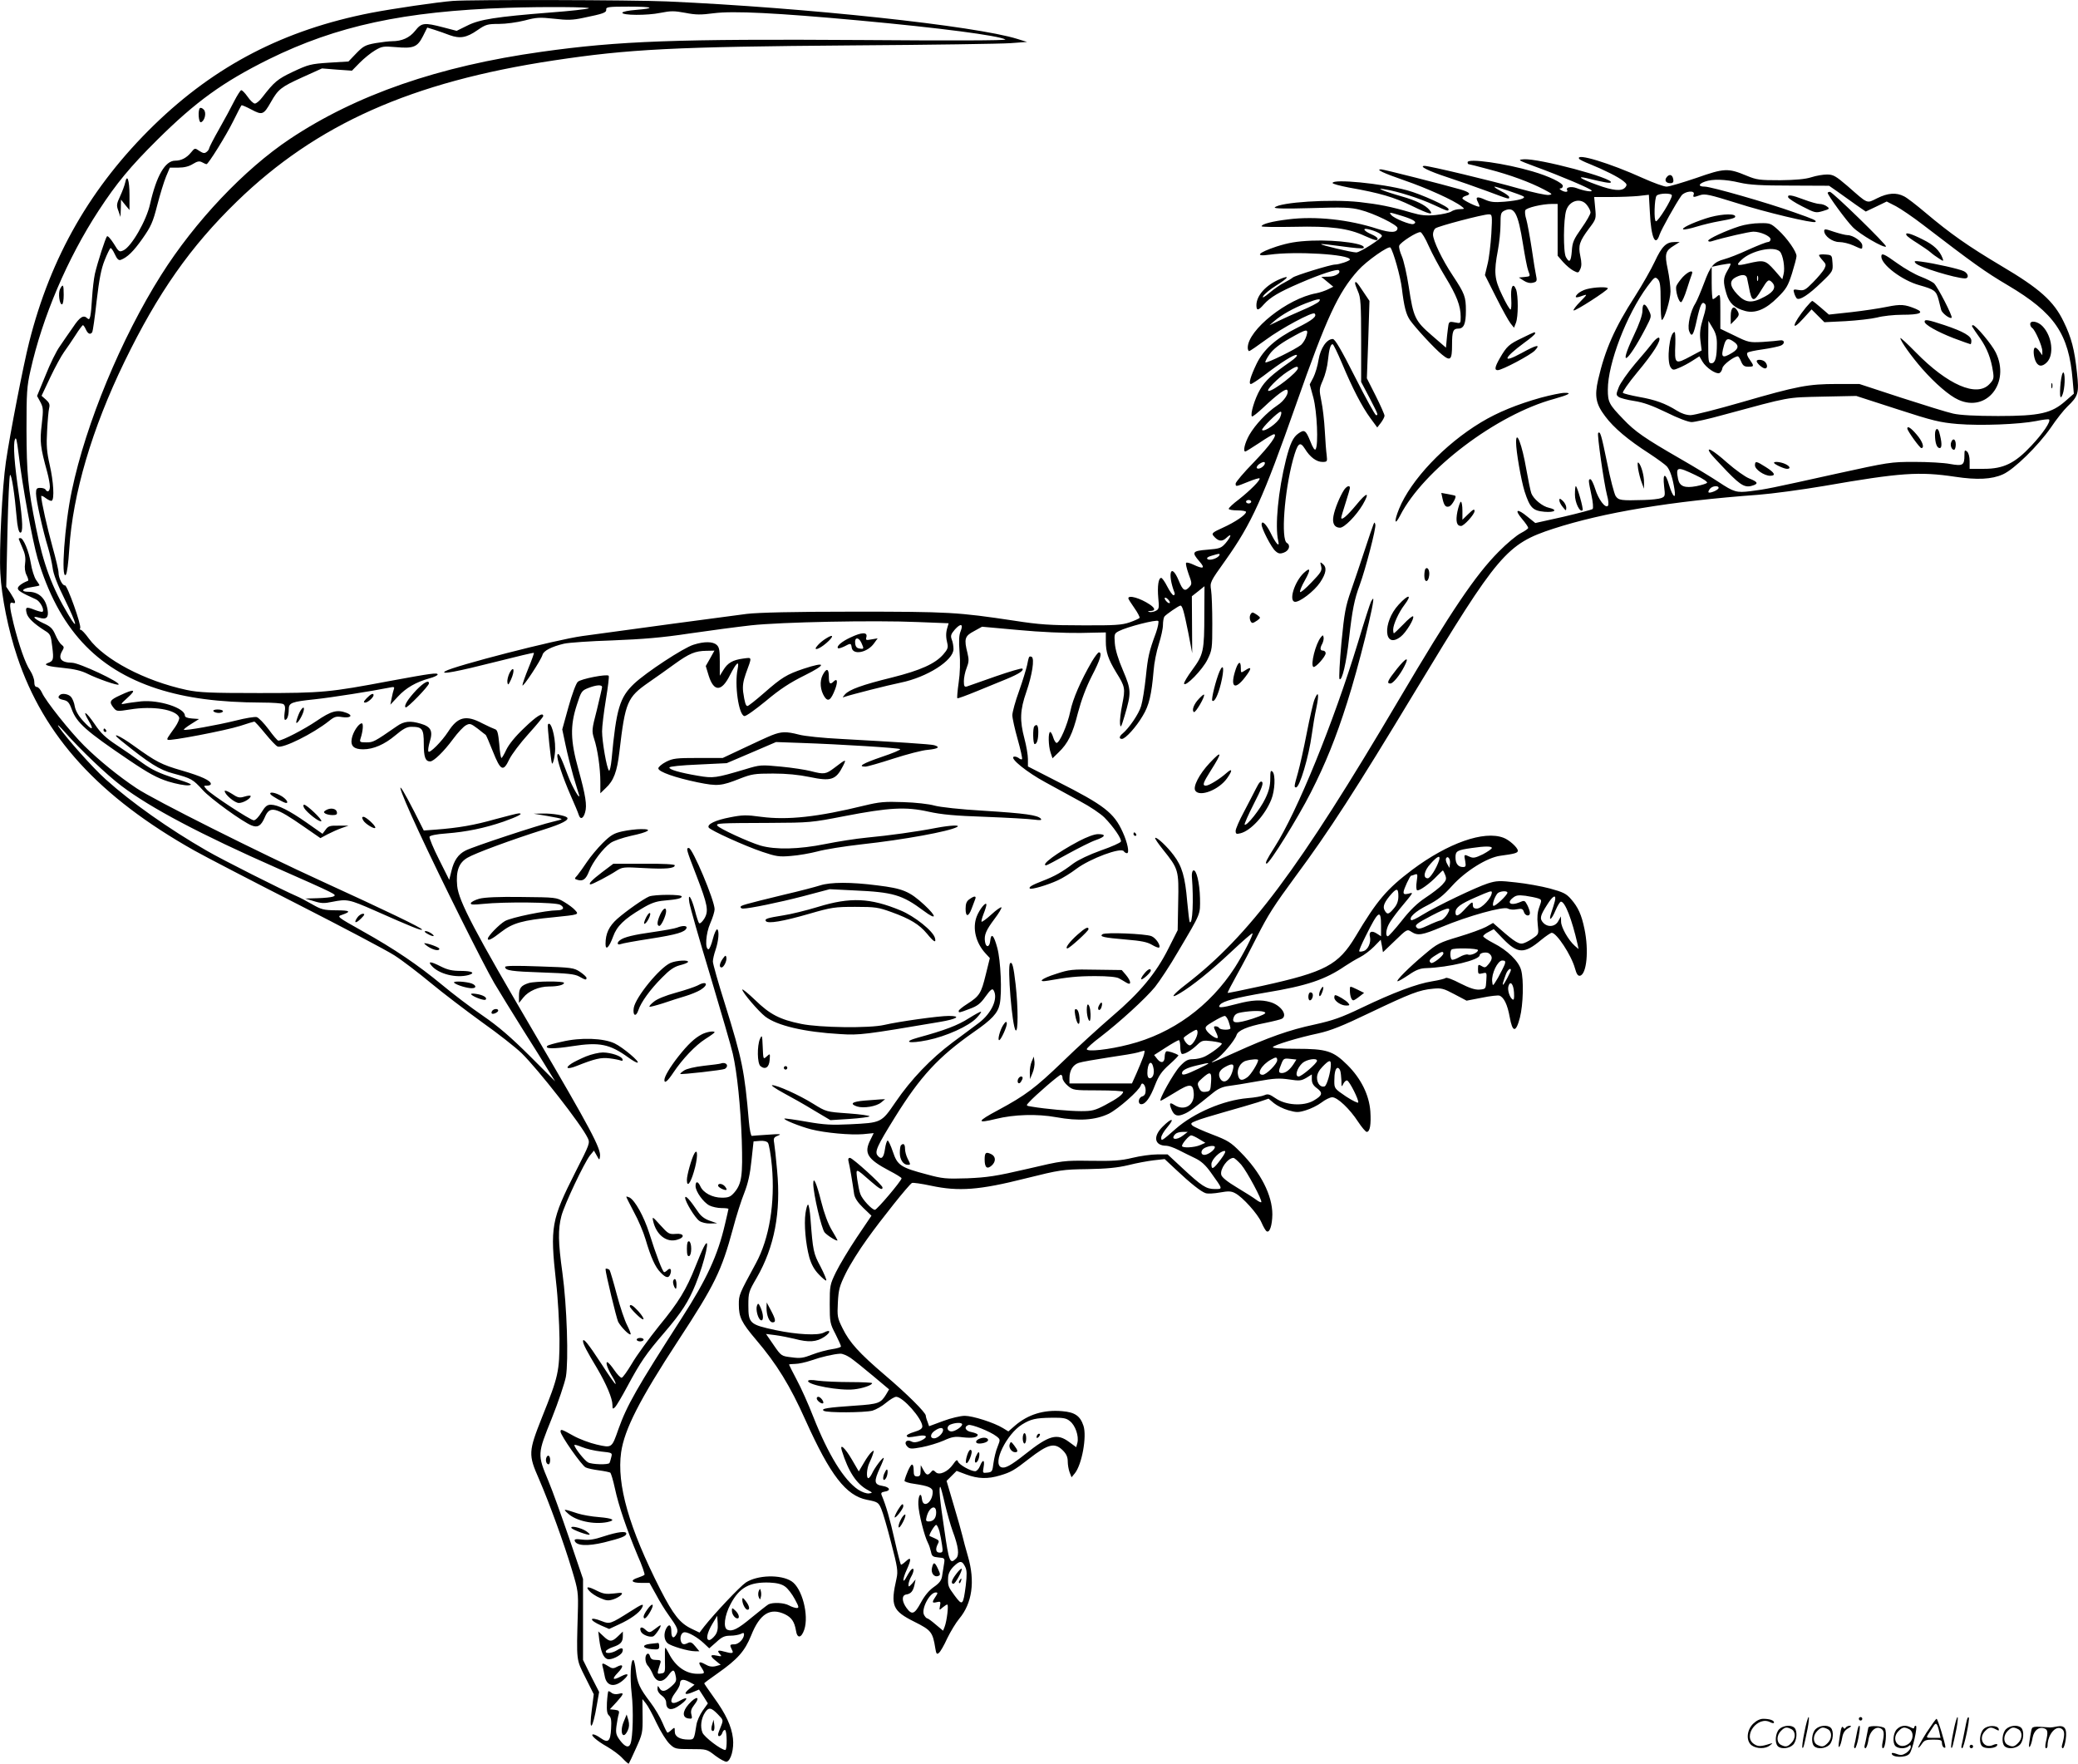 <svg version="1.0" xmlns="http://www.w3.org/2000/svg"
  viewBox="0 0 1200.411 1018.7"
 preserveAspectRatio="xMidYMid meet">
<g transform="translate(-0.197,1019.81) scale(0.1,-0.1)"
fill="#000000" stroke="none">
<path d="M2620 10193 c-91 -7 -349 -45 -474 -69 -502 -98 -899 -303 -1255
-649 -363 -354 -596 -758 -721 -1255 -33 -130 -111 -531 -134 -690 -21 -144
-40 -512 -32 -643 7 -137 46 -329 97 -481 154 -462 473 -811 1024 -1121 66
-37 334 -176 595 -309 261 -133 513 -266 560 -296 47 -30 142 -103 212 -161
70 -58 203 -159 294 -225 92 -65 195 -146 229 -179 96 -94 345 -412 382 -490
14 -29 12 -34 -70 -195 -141 -279 -148 -317 -113 -635 11 -93 19 -242 20 -330
0 -189 -6 -217 -100 -451 -80 -202 -81 -217 -18 -360 59 -137 143 -367 190
-524 36 -119 37 -130 34 -245 -8 -288 -10 -269 44 -377 l48 -96 -11 -87 c-19
-140 5 -119 29 26 l13 74 -47 92 -46 93 0 234 0 234 -80 235 c-44 128 -98 279
-121 333 -63 151 -63 153 20 358 38 95 75 205 82 242 16 94 6 409 -20 599 -25
180 -26 252 -6 329 17 66 131 306 165 350 l23 28 16 -28 c15 -28 16 -29 19 -6
7 44 -56 162 -373 702 -351 598 -443 772 -452 861 -8 85 9 134 60 163 44 26
252 103 442 163 104 33 146 55 133 69 -12 12 -84 24 -138 23 l-55 -1 78 -13
c43 -7 81 -15 83 -18 2 -2 -22 -9 -53 -16 -69 -15 -461 -144 -502 -166 -42
-21 -67 -58 -81 -117 l-13 -52 -59 118 c-33 65 -57 124 -55 131 3 7 39 15 97
19 117 9 222 31 330 68 84 30 119 48 89 48 -8 0 -70 -16 -137 -34 -120 -34
-211 -50 -344 -60 l-68 -5 -54 107 c-119 232 -104 165 25 -113 126 -272 373
-767 436 -875 31 -52 104 -171 163 -265 59 -93 126 -200 148 -237 l41 -66
-147 147 c-109 108 -179 169 -272 233 -69 47 -174 127 -235 178 -138 114 -273
206 -461 311 -146 82 -147 83 -116 93 55 19 47 26 -34 26 -72 1 -85 4 -139 35
-33 19 -73 40 -90 47 -77 33 -431 211 -520 263 -217 125 -433 277 -582 411
-76 68 -227 238 -272 304 -12 19 3 6 35 -30 91 -103 242 -247 327 -311 169
-128 461 -282 899 -475 142 -62 277 -123 300 -135 38 -19 41 -23 23 -30 -11
-4 -51 -8 -90 -9 l-70 -2 50 -15 c41 -13 60 -14 106 -4 86 17 97 15 245 -50
214 -95 274 -119 274 -110 0 9 -212 111 -575 277 -366 167 -974 472 -1074 539
-105 70 -217 161 -302 245 -79 78 -226 262 -245 308 -8 17 -21 32 -29 32 -10
0 -15 10 -15 30 0 16 -11 45 -24 65 -27 39 -64 144 -96 272 -24 99 -26 127 -5
119 22 -8 18 9 -11 54 l-26 39 7 321 c4 176 11 323 15 325 9 5 27 -115 38
-244 4 -53 12 -86 20 -89 18 -6 16 65 -7 221 -26 175 -34 287 -23 316 7 19 11
0 21 -80 22 -189 80 -502 110 -606 121 -403 335 -637 691 -753 169 -54 355
-79 605 -80 61 0 116 -4 124 -9 10 -7 12 -20 7 -50 -3 -23 -2 -41 3 -41 12 0
21 26 21 61 0 38 16 44 151 58 94 10 335 48 428 67 29 6 33 5 28 -9 -3 -8 -9
-32 -13 -53 l-7 -36 44 47 c46 50 105 84 182 105 26 7 47 17 47 22 0 12 -36 7
-275 -37 -350 -66 -390 -70 -755 -70 -286 0 -347 3 -420 18 -242 52 -475 175
-565 297 -20 28 -41 50 -46 50 -6 0 -7 4 -4 10 9 14 -75 250 -88 247 -14 -3
-37 42 -37 74 0 14 -16 81 -35 149 -30 108 -65 263 -65 292 0 5 12 0 26 -11
15 -11 30 -18 35 -15 16 9 10 111 -12 207 -17 75 -20 112 -15 197 3 58 8 117
12 132 5 20 0 31 -19 48 l-25 22 50 106 c28 59 64 125 80 147 16 22 46 66 66
97 20 32 40 58 43 58 3 0 11 -11 17 -25 12 -26 26 -32 37 -15 3 5 15 86 25
179 15 127 26 185 46 235 14 36 30 68 34 71 4 2 15 -13 25 -35 13 -28 22 -37
34 -33 38 14 74 49 126 123 49 70 60 94 85 192 16 62 39 137 51 166 l22 52 50
0 c33 0 61 7 83 21 26 16 38 18 53 10 11 -6 22 -11 26 -11 10 0 112 163 155
250 23 47 44 87 47 90 2 2 28 -9 58 -25 62 -33 70 -30 112 44 42 74 59 87 180
142 l115 52 87 -7 86 -6 45 46 c25 25 64 57 88 71 40 24 49 25 121 19 101 -9
124 0 156 63 l25 50 42 -13 c24 -8 63 -21 88 -31 59 -21 97 -15 160 29 48 33
58 36 124 36 40 0 106 9 149 20 68 18 87 19 170 10 77 -9 108 -8 168 5 117 24
134 30 133 48 -2 15 13 17 129 17 142 0 162 -9 42 -19 -41 -3 -76 -10 -78 -16
-3 -16 144 -17 220 -1 61 12 79 12 144 0 61 -12 90 -12 166 -2 112 14 358 2
838 -42 467 -43 805 -87 845 -110 9 -6 -331 -7 -825 -3 -1075 7 -1407 -5
-1855 -68 -594 -83 -1070 -248 -1453 -503 -264 -176 -549 -477 -744 -786 -231
-366 -435 -858 -516 -1245 -42 -197 -64 -516 -35 -487 7 7 15 68 20 149 20
318 131 695 319 1082 193 397 381 665 650 926 460 446 1008 690 1829 814 437
66 694 79 1723 87 452 3 865 9 917 13 l95 7 -55 17 c-242 76 -1220 181 -2025
217 -203 9 -1131 11 -1235 3z m783 -43 c-12 -5 -111 -16 -220 -24 -316 -25
-412 -40 -482 -76 l-61 -30 -77 20 c-111 29 -126 27 -163 -20 -32 -40 -76 -60
-134 -60 -16 0 -59 -5 -95 -11 -59 -11 -70 -17 -111 -59 l-45 -47 -113 -7
c-106 -7 -119 -11 -207 -52 -91 -43 -109 -59 -178 -148 -15 -20 -34 -36 -43
-36 -8 0 -27 18 -42 40 -15 21 -31 38 -37 37 -5 -2 -23 -30 -40 -63 -16 -32
-55 -105 -87 -161 -32 -56 -58 -107 -58 -112 0 -4 -6 -14 -14 -20 -12 -10 -20
-9 -42 5 -26 18 -27 18 -48 -8 -26 -32 -57 -48 -92 -48 -58 0 -108 -87 -145
-250 -21 -96 -108 -247 -154 -268 -24 -11 -27 -9 -56 39 -18 28 -35 47 -39 42
-9 -10 -54 -149 -70 -217 -6 -28 -13 -88 -16 -135 -7 -114 -12 -137 -27 -122
-22 22 -43 10 -84 -52 -24 -34 -58 -83 -76 -110 -19 -26 -56 -101 -82 -167
l-49 -119 19 -35 c17 -32 18 -43 8 -130 -12 -99 -8 -131 32 -276 8 -30 15 -67
15 -82 0 -28 -13 -37 -25 -18 -3 6 -17 10 -31 10 -20 0 -24 -5 -24 -32 0 -39
40 -217 69 -311 11 -37 23 -90 27 -119 4 -35 28 -98 72 -186 68 -139 78 -184
19 -85 -94 156 -145 294 -187 503 -47 234 -54 310 -55 565 0 215 2 251 23 343
69 309 213 647 394 924 104 159 182 253 338 408 223 221 379 334 645 466 392
193 780 277 1380 297 203 7 488 5 468 -3z M1157 9574 c-13 -13 -8 -86 6 -82
22 8 33 56 16 73 -8 9 -18 12 -22 9z M725 9143 c-3 -15 -16 -50 -29 -78 -21
-45 -22 -54 -10 -85 l12 -35 2 50 1 50 24 -30 25 -30 0 87 c0 86 -14 125 -25
71z M349 8529 c-12 -23 -4 -89 11 -89 6 0 10 25 10 55 0 60 -4 66 -21 34z
M9124 9281 c3 -5 32 -19 63 -31 81 -33 164 -74 193 -98 21 -17 22 -22 11 -36
-20 -24 -70 -20 -165 15 -90 32 -122 53 -58 38 101 -25 134 -30 139 -25 24 23
-418 141 -503 134 -37 -3 -33 -5 66 -42 153 -56 319 -127 326 -138 7 -11 -44
-3 -88 14 -30 11 -63 4 -53 -12 8 -13 -15 -13 -35 0 -10 6 -11 10 -2 10 6 0
12 6 12 14 0 18 -82 57 -175 84 -159 47 -375 77 -375 53 0 -6 2 -11 5 -11 3 0
56 -13 118 -30 123 -32 237 -74 319 -117 49 -26 51 -28 26 -31 -15 -2 -92 15
-171 37 -153 44 -518 131 -546 131 -35 -1 23 -30 133 -66 61 -20 164 -56 229
-80 131 -49 127 -48 127 -34 0 5 -21 21 -47 34 -27 14 -43 25 -37 26 12 0 149
-46 166 -56 18 -11 -26 -24 -109 -31 -59 -5 -81 -2 -113 12 -46 21 -57 16 -40
-15 6 -12 10 -23 8 -25 -6 -7 -98 38 -98 47 0 6 9 12 20 15 33 9 23 21 -32 37
-101 29 -444 116 -458 116 -34 0 14 -22 138 -65 125 -43 283 -114 327 -149 19
-15 19 -15 -10 -16 -17 0 -39 -6 -50 -14 -11 -7 -51 -16 -90 -20 -55 -5 -85
-2 -140 14 -119 35 -186 48 -300 61 -167 18 -459 -1 -489 -31 -7 -7 64 -8 209
-4 186 6 230 4 284 -10 80 -20 216 -87 216 -105 0 -28 -40 -29 -115 -5 -165
54 -359 75 -516 55 -92 -11 -154 -27 -154 -40 0 -4 84 -5 188 -3 210 5 313 -8
409 -53 61 -27 73 -30 73 -15 0 5 -15 16 -34 24 -45 19 -58 39 -19 30 42 -10
78 -28 78 -39 0 -14 -126 -95 -148 -95 -26 0 -208 43 -203 48 2 2 57 -4 121
-13 64 -9 119 -14 123 -10 25 24 -148 49 -299 43 -89 -4 -133 -12 -203 -34
-108 -36 -129 -60 -40 -47 149 21 464 2 464 -28 0 -8 -63 -29 -86 -29 -25 0
-230 -63 -244 -75 -8 -7 -31 -20 -50 -30 -19 -9 -57 -35 -84 -58 -31 -26 -45
-33 -37 -20 6 12 40 40 77 63 70 44 80 61 20 36 -81 -34 -136 -95 -136 -151 0
-33 11 -32 43 5 37 41 87 71 208 123 120 52 216 83 225 74 15 -15 -20 -37 -60
-37 l-41 -1 34 -28 35 -29 -30 -15 c-16 -8 -48 -19 -69 -23 -166 -30 -395
-212 -395 -314 0 -11 4 -20 8 -20 4 0 48 30 97 66 89 66 270 163 281 151 16
-16 -12 -38 -102 -83 -122 -61 -193 -125 -233 -207 -35 -73 -48 -117 -33 -117
6 0 39 22 74 48 100 77 176 124 190 120 8 -3 -7 -19 -36 -39 -105 -73 -147
-111 -175 -161 -31 -53 -58 -144 -47 -155 3 -4 34 21 68 53 73 69 126 109 135
100 15 -15 -15 -63 -57 -90 -62 -42 -126 -110 -161 -170 -26 -46 -38 -96 -23
-96 3 0 40 23 81 50 41 28 79 50 84 50 24 0 -22 -64 -116 -162 -58 -59 -105
-115 -105 -123 0 -19 0 -19 72 10 34 14 64 23 66 20 8 -8 -54 -70 -120 -122
-32 -24 -58 -48 -58 -54 0 -5 23 -9 50 -9 28 0 50 -4 50 -9 0 -16 -63 -59
-134 -91 -58 -26 -66 -33 -55 -46 27 -33 50 -37 75 -13 33 31 30 11 -3 -29
-26 -30 -34 -33 -105 -39 -89 -7 -94 -14 -47 -68 35 -40 23 -46 -36 -18 -19 9
-38 14 -41 10 -4 -4 3 -32 14 -64 20 -53 20 -59 5 -75 -26 -29 -38 -22 -62 37
-45 107 -67 41 -24 -71 3 -8 0 -14 -6 -14 -6 0 -22 23 -36 50 -14 28 -30 50
-35 50 -16 0 -23 -48 -17 -116 6 -57 4 -65 -14 -74 -11 -6 -28 -9 -37 -7 -12
3 -11 5 6 6 30 1 28 16 -5 38 -54 36 -123 56 -123 35 0 -4 16 -29 35 -56 19
-27 32 -52 30 -57 -3 -4 -29 -16 -58 -26 -44 -15 -84 -18 -272 -17 -185 0
-248 4 -395 27 -327 49 -375 52 -925 52 -349 0 -553 -5 -620 -13 -97 -12 -727
-97 -950 -128 -153 -21 -742 -173 -791 -203 -34 -22 70 -2 295 55 118 30 215
53 217 51 2 -1 -12 -41 -31 -87 -19 -47 -35 -92 -35 -100 0 -18 108 146 116
176 6 23 52 47 124 64 25 6 151 15 280 19 177 7 287 16 445 40 116 17 275 38
355 47 174 19 712 30 964 19 l178 -7 -8 -27 c-9 -30 -8 -56 1 -92 5 -21 0 -34
-24 -61 -47 -54 -132 -92 -295 -133 -175 -43 -248 -70 -273 -98 -15 -18 -16
-20 -2 -14 38 13 250 67 324 82 152 31 305 128 305 194 0 16 -4 41 -10 55 -8
22 -5 31 19 59 34 37 49 31 32 -12 -9 -20 -11 -56 -6 -119 5 -56 3 -122 -5
-176 -7 -48 -10 -89 -8 -91 2 -3 53 16 114 41 60 25 137 56 171 70 70 29 101
49 91 60 -4 4 -74 -17 -155 -45 -82 -29 -156 -55 -165 -58 -15 -4 -18 1 -18
31 0 19 7 54 16 76 13 33 14 48 5 85 -21 83 -16 99 37 127 l47 26 210 -19
c126 -12 269 -18 358 -17 l147 3 0 -51 c0 -63 13 -102 60 -180 52 -83 53 -93
35 -184 -9 -44 -15 -94 -13 -112 3 -28 7 -21 27 47 39 132 38 148 -10 261 -28
65 -44 119 -47 156 -4 54 -3 57 24 71 46 24 217 68 227 58 4 -4 -2 -35 -13
-67 -41 -111 -47 -139 -59 -257 -7 -66 -19 -141 -27 -167 -13 -45 -69 -127
-107 -159 -20 -16 -22 -31 -4 -31 20 0 82 68 120 133 37 60 51 122 63 261 3
44 17 113 30 153 13 41 24 90 24 111 0 20 4 42 8 48 8 12 84 64 93 64 11 0 20
-31 45 -155 l23 -120 -1 164 -1 165 37 29 36 29 -1 -159 c0 -216 -5 -236 -68
-322 -29 -39 -51 -76 -49 -82 7 -21 107 81 135 139 27 55 28 63 28 207 0 83
-3 170 -7 195 -7 44 -6 47 82 170 153 215 218 359 410 905 175 498 242 643
357 771 49 55 178 145 187 132 17 -22 58 -167 66 -235 13 -107 24 -150 47
-184 30 -43 144 -167 186 -200 48 -39 57 -30 57 58 0 77 6 93 36 93 32 0 44
27 44 104 0 80 -7 98 -75 201 -62 93 -115 203 -115 239 0 13 6 29 14 35 16 13
275 81 308 81 20 0 21 -4 15 -112 -4 -62 -13 -141 -22 -176 l-15 -63 64 -127
c35 -70 73 -138 84 -152 l20 -25 11 28 c14 36 14 157 1 193 -18 45 -33 14 -28
-55 2 -34 0 -61 -4 -61 -5 0 -27 37 -48 82 -46 94 -49 134 -25 261 8 43 15
110 15 148 0 64 2 70 24 81 56 25 77 -13 106 -195 11 -69 24 -137 30 -152 13
-35 14 -33 -22 -37 l-32 -3 28 -18 c18 -12 37 -16 53 -12 22 5 25 10 19 38 -4
18 -16 90 -26 161 -11 71 -25 146 -31 167 -7 21 -9 44 -6 52 5 15 98 37 154
37 l33 0 0 -150 0 -149 31 -36 c18 -20 45 -43 61 -51 27 -14 29 -13 39 10 8
17 8 38 0 75 -13 61 -5 85 51 160 40 53 41 55 35 117 l-6 64 98 0 c54 0 125 3
158 6 l60 7 6 -104 c7 -145 32 -200 56 -126 11 31 93 179 126 225 19 26 81 33
71 7 -6 -18 -2 -18 38 -4 27 9 54 3 211 -46 161 -52 443 -119 454 -109 9 8
-10 16 -121 55 -156 56 -482 149 -518 149 -39 0 -38 15 1 29 45 16 116 14 201
-6 56 -13 125 -17 295 -17 l221 -1 49 -34 c26 -19 74 -53 105 -75 l58 -40 61
29 60 29 53 -27 c28 -15 99 -63 156 -107 292 -224 359 -272 491 -350 270 -160
352 -280 374 -546 l7 -80 -48 -42 c-80 -71 -148 -87 -389 -87 -131 0 -221 5
-260 14 -33 7 -168 49 -301 92 l-241 79 -130 0 c-165 0 -228 -12 -549 -105
-142 -41 -275 -75 -296 -75 -24 0 -54 10 -79 26 -67 42 -126 63 -217 79 -48 9
-90 19 -95 24 -4 4 32 57 82 117 95 114 141 187 127 201 -4 4 -20 -7 -35 -26
-14 -19 -61 -76 -104 -125 -42 -50 -85 -111 -94 -135 -16 -41 -16 -44 0 -56
10 -7 50 -17 89 -23 53 -8 103 -26 186 -66 66 -33 127 -56 146 -56 17 0 99 18
181 41 396 107 362 101 575 106 l195 4 235 -76 c209 -68 248 -77 350 -86 136
-11 357 -2 454 17 38 8 71 12 75 9 11 -11 -35 -80 -102 -151 -95 -102 -161
-134 -274 -134 l-83 0 0 44 c0 26 -6 48 -15 56 -13 11 -15 8 -15 -21 0 -59 -9
-64 -83 -51 -35 7 -128 12 -206 12 -138 0 -148 -2 -454 -69 -379 -84 -404 -89
-492 -100 -81 -10 -96 -6 -185 53 -36 24 -136 85 -223 135 -203 117 -260 156
-328 228 -82 85 -89 98 -89 171 0 150 108 432 228 595 41 55 45 58 60 43 14
-14 17 -37 17 -126 0 -61 3 -110 7 -110 14 0 50 117 50 165 0 28 -7 85 -16
128 -19 89 -14 106 37 137 l32 20 -30 0 c-48 0 -73 -25 -114 -113 -21 -45 -73
-136 -115 -202 -116 -180 -172 -306 -212 -480 -22 -96 -13 -141 41 -212 49
-66 132 -136 255 -215 47 -31 92 -64 101 -74 19 -22 34 -69 44 -133 10 -61
-10 -45 -31 25 -21 74 -38 71 -29 -6 7 -57 6 -60 -17 -69 -13 -5 -58 -10 -99
-11 -134 -4 -147 -2 -164 23 -8 13 -31 99 -49 191 -34 165 -40 185 -52 173 -7
-7 33 -288 51 -358 9 -32 11 -57 5 -63 -15 -15 -55 38 -73 98 -10 31 -22 56
-28 56 -12 0 -12 -6 6 -91 9 -40 12 -76 7 -81 -4 -4 -80 -24 -169 -45 l-162
-36 -46 37 c-59 49 -77 42 -31 -13 20 -23 36 -47 36 -52 0 -5 -19 -18 -42 -30
-24 -12 -82 -60 -129 -108 -134 -135 -273 -341 -574 -851 -581 -985 -866
-1366 -1232 -1648 -78 -60 -97 -88 -35 -51 72 43 178 128 296 239 65 61 120
109 123 107 6 -7 -53 -121 -102 -198 -144 -223 -361 -381 -611 -444 -115 -30
-244 -44 -244 -27 0 6 35 38 78 70 113 87 260 221 316 289 26 33 87 124 133
204 135 228 128 212 127 309 -2 87 -21 169 -39 160 -6 -3 -9 -18 -8 -35 11
-137 4 -279 -12 -263 -3 2 -9 56 -15 119 -12 143 -30 204 -78 267 -38 51 -99
108 -107 100 -3 -3 18 -33 45 -67 90 -112 92 -119 88 -305 l-3 -161 -53 -105
c-71 -142 -164 -255 -325 -392 -72 -62 -202 -180 -287 -263 -157 -151 -214
-194 -372 -279 -124 -66 -127 -79 -13 -51 105 26 238 30 348 10 132 -24 226
-17 304 20 55 28 176 134 185 164 7 24 28 2 28 -29 0 -20 -6 -31 -20 -35 -23
-7 -27 -45 -5 -45 24 0 51 37 79 110 22 56 39 80 84 120 30 27 54 51 51 53
-17 12 -62 26 -70 22 -5 -4 -9 -17 -9 -30 0 -35 -20 -42 -42 -15 l-19 24 67
43 c37 24 71 43 76 43 4 0 8 -18 8 -40 0 -22 5 -40 11 -40 18 0 53 21 85 51
29 28 34 29 87 23 31 -4 57 -10 57 -14 0 -10 -56 -53 -97 -74 -18 -9 -49 -16
-69 -16 -30 0 -44 -7 -76 -41 -36 -38 -126 -199 -111 -199 3 0 39 21 80 46 88
55 107 55 111 -3 5 -70 -55 -105 -113 -67 -27 18 -31 9 -14 -30 15 -33 33 -39
72 -22 29 12 57 33 168 123 27 22 54 34 87 38 26 3 100 15 166 27 99 18 129
19 185 11 59 -9 69 -8 99 9 l32 20 0 -29 c0 -21 9 -36 30 -51 36 -27 31 -42
-21 -72 -59 -33 -160 -26 -218 14 -35 24 -45 27 -65 18 -13 -6 -57 -14 -97
-17 -140 -12 -310 -85 -415 -177 -82 -72 -84 -73 -84 -51 0 11 16 38 36 61 45
53 25 55 -27 3 -59 -58 -48 -111 21 -111 12 0 43 -11 69 -24 25 -13 68 -34 95
-47 36 -17 62 -40 93 -84 71 -99 70 -95 22 -95 -49 0 -74 16 -188 122 l-84 78
-61 0 c-34 0 -98 -9 -143 -20 -66 -16 -112 -19 -240 -17 -157 2 -159 2 -368
-47 -180 -42 -230 -49 -345 -54 -123 -4 -144 -2 -232 22 -153 40 -172 53 -198
131 -12 36 -26 65 -30 65 -5 0 -12 -22 -16 -50 -7 -50 -21 -63 -42 -37 -19 22
-3 56 100 222 146 235 250 348 454 491 106 73 140 110 151 162 14 65 6 252
-14 325 -20 75 -36 90 -41 39 -4 -37 -25 -39 -30 -3 -6 38 6 66 54 130 26 34
44 65 41 68 -4 3 -30 -15 -58 -41 -28 -26 -54 -44 -57 -42 -2 3 3 23 12 46 9
22 16 46 16 52 0 23 -40 -26 -56 -68 -26 -68 -5 -153 52 -214 l24 -26 -24 -97
c-26 -106 -35 -122 -107 -168 -27 -17 -49 -35 -49 -40 0 -12 1 -12 64 12 44
16 62 30 91 71 28 39 39 48 46 37 29 -46 -10 -133 -84 -189 -29 -21 -97 -73
-152 -113 -126 -94 -240 -213 -330 -345 -82 -120 -81 -119 -265 -128 -103 -5
-147 -3 -249 15 -68 12 -125 20 -128 18 -6 -7 92 -46 154 -62 82 -21 228 -34
301 -28 l61 6 -19 -39 c-39 -76 -18 -111 109 -178 39 -20 71 -40 71 -44 0 -14
-142 -182 -154 -182 -17 0 -73 60 -84 91 -6 14 -13 52 -18 85 -8 67 -13 68 80
-13 48 -42 66 -52 66 -34 0 14 -173 171 -188 171 -10 0 -12 -7 -8 -22 6 -22
22 -116 32 -187 4 -23 20 -48 53 -80 l47 -45 -85 -126 c-46 -69 -100 -159
-120 -200 -35 -72 -36 -79 -36 -185 0 -104 2 -113 33 -172 17 -34 32 -67 32
-72 0 -5 -24 -12 -52 -16 -29 -4 -80 -18 -114 -31 -51 -20 -69 -23 -119 -16
-59 7 -60 7 -104 71 l-44 64 55 -7 c30 -4 80 -14 109 -21 83 -22 128 -19 174
12 38 26 36 45 -4 24 -33 -18 -155 -12 -278 14 -150 32 -158 39 -158 143 0 74
2 80 48 159 103 179 141 379 118 621 -6 70 -14 141 -17 158 -5 28 -2 33 23 43
22 9 11 10 -57 5 -47 -3 -89 -6 -95 -7 -5 -1 -13 36 -17 83 -25 292 -38 357
-138 678 -39 123 -70 233 -70 246 0 13 7 43 15 66 18 52 23 113 10 120 -5 2
-17 -23 -25 -55 -8 -33 -20 -60 -25 -60 -22 0 -16 92 10 150 14 32 25 68 25
81 0 51 -128 354 -149 354 -17 0 -14 -10 43 -157 67 -174 73 -207 46 -252 -12
-19 -25 -30 -30 -25 -4 5 -15 38 -24 74 -20 76 -42 107 -32 45 3 -22 57 -212
121 -423 63 -211 122 -413 130 -450 25 -108 45 -304 52 -502 6 -203 0 -249
-43 -300 -22 -25 -33 -30 -72 -30 -55 0 -107 28 -124 65 -14 31 -28 32 -28 2
0 -31 45 -94 80 -112 16 -8 47 -15 70 -15 22 0 40 -2 40 -5 0 -2 -9 -42 -20
-88 -42 -181 -105 -317 -251 -544 -260 -405 -315 -501 -365 -641 -38 -109 -37
-108 -125 -88 -40 9 -101 32 -135 51 -68 38 -74 40 -74 24 0 -22 123 -197 145
-207 12 -6 47 -13 77 -17 30 -4 59 -10 65 -13 5 -4 17 -45 27 -91 21 -99 69
-239 131 -387 26 -58 43 -109 40 -112 -3 -4 -20 -11 -38 -17 -47 -15 -38 -30
19 -30 l48 0 38 -68 c20 -38 52 -90 71 -116 53 -74 59 -88 47 -111 -16 -31
-30 -24 -30 15 0 39 -14 46 -30 16 -15 -30 -12 -66 8 -84 19 -17 120 -47 160
-47 l24 0 -24 29 c-17 21 -27 26 -40 20 -25 -13 -36 -11 -43 10 -7 24 4 51 22
51 23 0 75 -30 110 -63 l32 -30 41 36 c32 30 48 37 81 37 22 0 49 5 60 10 14
8 19 7 19 -2 0 -26 -31 -58 -56 -58 -27 0 -28 -3 -14 -31 12 -22 3 -24 -48
-10 -34 10 -40 4 -19 -18 10 -11 6 -12 -21 -6 -39 8 -41 -2 -4 -31 l27 -22
-29 -8 c-21 -5 -39 -2 -59 10 -37 21 -45 14 -23 -18 22 -35 21 -36 -24 -36
-66 0 -127 43 -164 117 -9 18 -18 33 -21 33 -2 0 -3 -33 -2 -72 2 -70 1 -73
-22 -76 -25 -4 -25 -5 -4 61 4 14 -1 17 -25 17 -22 0 -31 6 -35 21 -3 12 -10
18 -16 14 -16 -9 -13 -51 3 -68 8 -8 21 -30 30 -51 20 -47 55 -50 88 -6 28 38
35 38 43 -2 6 -28 3 -36 -24 -60 -36 -32 -56 -35 -70 -10 -9 15 -10 15 -11 -5
0 -13 10 -29 25 -39 14 -9 25 -26 25 -39 0 -40 25 -50 64 -26 59 37 74 69 16
36 -54 -31 -67 -6 -25 49 14 18 25 40 25 49 0 25 17 29 52 11 l32 -17 -29 -23
c-37 -30 -28 -40 19 -20 l36 15 26 -40 25 -40 -30 -42 c-16 -23 -33 -60 -36
-82 -13 -84 -14 -85 -45 -85 -51 0 -80 17 -80 46 0 26 -1 26 -18 11 -10 -10
-21 -17 -24 -17 -3 0 -16 26 -29 57 -13 31 -44 84 -70 118 -63 83 -75 110 -84
183 -4 34 -10 62 -15 62 -15 0 -20 -100 -9 -196 11 -94 7 -252 -7 -288 -10
-26 -31 -19 -60 19 -23 31 -26 42 -21 83 4 26 9 57 13 69 5 18 1 22 -22 25
l-29 3 38 41 c44 49 46 57 12 48 -15 -4 -32 -1 -40 6 -9 7 -17 11 -19 9 -2 -2
-6 -32 -8 -66 -2 -47 1 -65 13 -75 11 -10 14 -28 11 -76 -4 -73 -17 -84 -61
-53 -16 12 -35 21 -42 21 -22 0 21 -38 80 -71 31 -18 71 -47 89 -67 18 -19 34
-33 36 -31 2 2 21 42 42 89 37 82 39 89 38 184 l-1 100 20 -25 c11 -13 39 -64
62 -114 24 -50 57 -103 75 -120 30 -29 35 -30 123 -30 91 0 92 0 141 -38 28
-21 57 -36 65 -35 25 5 44 75 37 135 -8 70 -41 141 -110 236 -31 43 -56 80
-56 82 0 2 35 28 78 58 115 81 156 127 193 218 50 126 110 163 195 123 39 -19
55 -43 64 -94 7 -48 31 -45 48 5 28 84 -13 240 -73 279 -62 41 -198 37 -265
-7 -35 -24 -182 -180 -241 -255 l-26 -34 -46 22 c-67 32 -105 80 -180 226
-182 358 -253 608 -227 793 19 132 105 302 330 646 211 322 250 402 316 646
19 73 49 166 66 208 21 54 33 107 41 186 l12 110 36 3 c21 2 40 -2 47 -11 6
-7 17 -68 23 -135 19 -212 -15 -418 -92 -560 -98 -181 -99 -183 -99 -239 0
-73 15 -104 99 -203 120 -141 196 -264 286 -465 143 -318 234 -436 355 -460
62 -12 67 -15 83 -53 9 -20 35 -109 57 -196 37 -141 40 -164 31 -205 -36 -159
-24 -187 104 -251 96 -48 105 -59 120 -153 5 -32 9 -37 21 -26 8 6 30 44 48
84 19 39 50 90 69 113 75 89 93 216 50 362 -12 41 -26 93 -31 115 -5 22 -28
103 -51 180 l-41 139 29 29 29 29 56 -21 c68 -25 124 -27 196 -5 61 18 82 30
165 95 112 87 149 96 196 50 21 -21 29 -39 29 -65 0 -19 5 -47 11 -63 l11 -28
19 23 c41 51 70 212 50 274 -19 58 -50 79 -124 85 -106 9 -196 -19 -271 -83
l-39 -34 -31 19 c-52 32 -175 71 -221 71 -24 0 -80 -13 -125 -30 l-81 -30 -9
26 c-6 14 -10 30 -10 35 0 18 -111 128 -236 234 -150 128 -205 189 -245 271
-30 60 -31 69 -27 148 4 75 9 95 46 170 23 47 78 135 123 197 79 111 240 313
259 324 5 3 55 -4 111 -16 159 -34 279 -25 544 42 201 50 216 52 360 54 111 2
172 8 235 23 47 12 113 24 147 28 l63 7 63 -59 c87 -82 148 -130 174 -138 12
-4 49 -2 82 4 49 9 66 8 88 -4 43 -22 131 -120 152 -169 11 -25 24 -48 30 -51
17 -11 32 33 33 97 0 111 -67 243 -185 361 -55 56 -73 67 -162 101 -55 21
-106 44 -114 51 -13 12 -10 16 21 28 20 9 94 31 164 51 71 20 157 45 192 56
l62 21 31 -26 c17 -14 54 -33 83 -41 46 -13 57 -14 102 0 27 8 68 28 89 44 22
17 50 31 63 31 30 0 101 -67 149 -141 21 -32 44 -59 50 -59 19 0 26 43 21 119
-7 94 -53 188 -132 267 -83 82 -119 94 -298 94 -89 0 -137 4 -133 10 8 12 144
54 262 79 72 16 138 42 300 120 233 111 284 131 363 138 49 5 62 1 124 -32
l70 -37 88 17 c48 10 94 15 102 12 26 -10 46 -52 59 -123 16 -91 36 -93 59 -4
19 75 23 217 7 275 -14 51 -80 115 -159 155 -33 17 -60 35 -60 40 0 5 14 17
31 25 l30 16 52 -54 c86 -89 123 -91 222 -8 27 22 55 41 61 41 28 0 113 -129
134 -205 9 -33 17 -45 29 -43 39 8 52 147 26 270 -17 82 -36 125 -78 173 -27
31 -45 40 -122 61 -49 13 -138 29 -196 35 -95 11 -112 10 -163 -6 -68 -22
-294 -130 -377 -181 -33 -21 -62 -34 -65 -31 -15 15 24 51 94 86 60 31 91 55
143 113 77 85 202 163 278 173 82 11 101 16 101 29 0 18 -50 63 -83 75 -113
43 -321 -31 -527 -185 -147 -111 -203 -176 -328 -386 -99 -164 -173 -204 -536
-284 -110 -24 -201 -43 -202 -41 -2 2 22 48 52 102 31 55 83 154 116 220 66
130 98 180 226 354 190 256 345 496 689 1066 479 793 528 851 798 939 290 94
680 159 1184 196 79 6 250 29 380 51 443 77 550 84 758 53 126 -19 211 -15
275 14 64 28 204 165 277 270 32 48 76 103 96 122 63 60 68 77 55 195 -14 134
-32 203 -77 295 -57 119 -140 192 -360 322 -193 115 -293 185 -440 309 -51 43
-105 85 -122 93 -44 23 -93 20 -155 -11 -63 -31 -50 -36 -171 70 -69 59 -83
67 -119 67 -23 0 -63 -7 -91 -16 -34 -11 -92 -16 -180 -17 -119 0 -135 2 -193
26 -108 45 -129 44 -291 -13 -80 -27 -157 -50 -172 -50 -15 0 -76 22 -136 49
-192 87 -390 147 -369 112z m536 -212 c0 -22 -78 -149 -92 -149 -13 0 -9 135
4 148 15 15 88 16 88 1z m-491 -55 c12 -15 21 -34 21 -43 0 -10 -23 -50 -52
-91 -45 -64 -53 -81 -56 -132 -5 -62 -14 -71 -34 -35 -16 27 -15 221 2 271 19
57 85 74 119 30z m-1065 -64 c67 -21 88 -36 63 -46 -17 -6 -111 32 -128 52
-15 18 -13 18 65 -6z m151 -172 c19 -43 62 -123 96 -179 66 -108 89 -168 89
-231 0 -39 0 -39 -34 -32 -34 6 -35 6 -40 -38 -3 -23 -7 -58 -8 -75 l-3 -33
-82 71 c-97 84 -106 103 -133 281 -11 72 -29 151 -40 176 -11 25 -18 52 -15
61 6 19 104 82 123 78 7 -1 29 -37 47 -79z m-634 -322 c-7 -8 -51 -31 -99 -51
-48 -21 -109 -48 -137 -62 l-50 -24 30 26 c41 35 108 73 180 101 72 28 93 30
76 10z m-72 -198 c-5 -18 -19 -41 -31 -52 -32 -26 -199 -108 -206 -101 -3 3 8
24 24 47 20 28 56 57 114 90 102 58 112 60 99 16z m-49 -186 c0 -23 -140 -132
-169 -132 -21 0 53 75 108 111 46 30 61 35 61 21z m-103 -284 c-13 -33 -91
-87 -104 -74 -8 7 92 106 107 106 6 0 5 -13 -3 -32z m-89 -270 c-6 -17 -36
-34 -45 -24 -4 4 1 14 11 22 24 17 39 18 34 2z m2488 -64 c45 -21 72 -40 67
-45 -5 -5 -32 -13 -61 -19 -68 -13 -97 -1 -106 40 -14 73 -7 75 100 24z m134
-74 c0 -12 -50 -33 -58 -26 -3 3 1 12 8 21 14 17 50 20 50 5z m-2700 -80 c0
-5 -7 -10 -15 -10 -8 0 -15 5 -15 10 0 6 7 10 15 10 8 0 15 -4 15 -10z m-185
-311 c-11 -17 -57 -31 -68 -20 -6 6 2 13 24 19 46 14 51 14 44 1z m-285 -271
c0 -6 -7 -5 -15 2 -8 7 -15 17 -15 22 0 6 7 5 15 -2 8 -7 15 -17 15 -22z
m1860 -1418 c0 -5 -23 -21 -51 -36 -43 -21 -56 -24 -76 -15 -34 16 -35 15 -27
-24 5 -30 4 -35 -13 -35 -28 0 -43 20 -43 56 0 36 9 42 95 54 75 11 115 11
115 0z m-305 -72 c-14 -44 -51 -103 -65 -103 -30 0 -22 43 16 84 41 46 59 52
49 19z m63 -19 l-3 -24 -13 23 c-7 12 -10 27 -6 33 10 17 26 -6 22 -32z m-27
-66 c8 -22 6 -30 -18 -56 -15 -16 -59 -50 -96 -74 -48 -32 -88 -70 -138 -134
-39 -49 -75 -89 -80 -89 -14 0 -11 38 6 70 8 16 36 55 62 87 86 104 82 97 51
89 -22 -5 -28 -3 -28 9 0 16 37 95 44 95 3 0 12 3 22 7 15 5 16 1 10 -40 -4
-25 -3 -48 2 -51 11 -7 75 39 116 83 17 17 31 31 33 31 2 0 8 -12 14 -27z
m-271 -122 c0 -28 -8 -49 -26 -70 -30 -36 -39 -38 -54 -10 -12 22 0 49 43 97
29 31 37 28 37 -17z m540 23 c0 -31 -58 -94 -87 -94 -17 0 -23 6 -23 23 0 19
-5 17 -40 -20 -42 -47 -60 -54 -60 -25 0 28 29 49 116 87 80 35 94 40 94 29z
m90 -2 c0 -14 -72 -82 -81 -76 -9 5 6 50 23 71 12 14 58 18 58 5z m177 -33
c22 -8 22 -9 7 -51 -11 -30 -13 -60 -9 -99 6 -54 6 -57 -23 -77 -16 -12 -41
-26 -55 -31 -27 -11 -51 3 -141 82 l-39 34 -41 -23 c-23 -12 -94 -38 -158 -57
-110 -33 -123 -39 -195 -100 -90 -75 -172 -157 -157 -157 5 0 34 17 64 37 42
29 66 38 100 39 131 4 310 47 310 75 0 14 41 21 55 9 20 -17 19 -33 -4 -61
-17 -21 -22 -22 -40 -11 -19 11 -21 10 -21 -18 0 -28 2 -30 26 -24 25 6 25 6
22 -42 -3 -48 -3 -49 -39 -52 -26 -2 -56 8 -112 36 -41 22 -79 36 -84 31 -4
-4 -39 -13 -77 -19 -89 -14 -224 -65 -406 -152 -121 -58 -167 -74 -275 -98
-146 -31 -266 -74 -458 -161 -137 -62 -162 -71 -110 -40 34 21 108 109 118
140 8 27 62 50 164 70 49 10 93 21 99 25 34 21 -8 79 -69 96 -51 15 -106 12
-189 -10 -94 -25 -117 -26 -100 -5 18 21 90 40 265 70 237 39 343 75 457 153
24 16 62 39 86 51 24 12 60 40 81 61 l39 40 7 -36 6 -36 70 67 c68 66 70 67
94 51 37 -24 62 -20 176 28 150 63 359 121 382 106 10 -6 33 -8 51 -4 29 5 35
3 41 -15 7 -24 35 -29 35 -6 0 9 -7 29 -15 45 -15 28 -16 29 -48 15 -47 -19
-72 -3 -38 25 20 17 32 19 75 14 28 -4 61 -11 73 -15z m97 -16 c-4 -16 -13
-45 -20 -65 -19 -56 0 -46 24 12 12 28 26 50 31 50 24 0 63 -101 96 -245 l6
-29 -22 19 c-37 33 -79 107 -79 139 l-1 31 -15 -27 c-18 -34 -62 -38 -88 -9
-21 23 -17 40 24 104 33 53 54 62 44 20z m-621 -75 c-11 -18 -28 -34 -39 -36
-10 -2 -43 -15 -72 -29 -40 -19 -56 -23 -65 -14 -15 15 -5 23 86 71 99 51 116
52 90 8z m-383 -69 l0 -59 -25 16 c-29 19 -47 11 -39 -20 7 -31 -11 -73 -36
-81 -12 -4 -24 -5 -26 -2 -3 3 14 42 37 88 74 149 89 159 89 58z m560 -139 c0
-14 -40 -32 -57 -26 -9 4 -31 -3 -50 -14 -19 -11 -39 -18 -44 -15 -10 7 -12
48 -2 58 10 11 153 8 153 -3z m-200 -19 c0 -14 -61 -62 -71 -55 -16 10 -10 22
24 43 35 23 47 26 47 12z m355 -62 c-4 -11 -21 -45 -38 -76 -32 -54 -32 -54
-35 -24 -5 45 32 121 58 121 17 0 20 -4 15 -21z m35 -34 c0 -9 -40 -85 -45
-85 -5 0 0 16 17 63 9 23 28 38 28 22z m18 -129 c2 -34 0 -46 -8 -41 -17 11
-31 55 -24 77 10 34 29 13 32 -36z m-1439 -115 c10 -6 -12 -17 -71 -37 -95
-30 -123 -28 -109 8 6 17 19 25 47 29 61 10 118 10 133 0z m-210 -52 c6 -18
11 -36 11 -40 0 -12 -57 -11 -65 1 -3 6 -13 10 -21 10 -12 0 -12 -4 1 -31 9
-17 14 -33 11 -36 -8 -8 -54 24 -66 46 -9 17 -3 23 43 50 28 17 57 31 64 31 6
0 16 -14 22 -31z m-179 -64 c0 -26 -29 -75 -45 -75 -12 0 -35 28 -35 43 0 6
63 47 73 47 4 0 7 -7 7 -15z m-314 -142 c-8 -21 -25 -64 -39 -95 l-26 -58
-180 0 -181 0 0 30 c0 45 20 78 54 89 17 6 94 19 171 31 77 11 154 24 170 29
17 5 33 10 37 10 4 1 1 -16 -6 -36z m774 -19 c0 -21 -63 -84 -84 -84 -39 0 -7
58 49 88 28 16 35 15 35 -4z m94 -23 c-22 -33 -44 -50 -66 -51 -22 0 -22 10
-4 53 12 31 16 33 50 29 l37 -4 -17 -27z m-204 24 c0 -17 -43 -86 -62 -99 -32
-23 -47 -20 -54 11 -9 34 13 75 46 84 31 9 70 11 70 4z m340 -4 c0 -15 -89
-91 -106 -91 -24 0 -10 49 22 78 24 21 84 31 84 13z m80 -21 c0 -42 -23 -122
-36 -127 -22 -8 -44 16 -44 50 0 21 10 41 32 64 37 38 48 41 48 13z m-1026
-16 c9 -33 -1 -64 -20 -64 -9 0 -14 11 -14 29 0 59 23 82 34 35z m261 -9 c-73
-35 -95 -41 -95 -26 0 17 27 31 86 45 86 21 87 18 9 -19z m200 -2 c-15 -65
-54 -92 -75 -54 -13 26 -4 48 29 66 41 23 54 19 46 -12z m619 -9 c3 -9 6 -34
7 -57 0 -38 1 -40 11 -19 6 12 16 21 22 19 14 -4 69 -113 64 -127 -1 -5 -33
10 -71 35 -66 45 -67 46 -67 89 0 48 7 76 20 76 4 0 11 -7 14 -16z m-746 -66
c-3 -49 -5 -53 -30 -56 -22 -3 -30 2 -40 23 -11 25 -10 30 20 56 46 41 54 37
50 -23z m-858 23 c0 -11 14 -31 31 -45 30 -25 34 -26 175 -26 79 0 144 -4 144
-8 0 -15 -34 -40 -104 -77 -59 -31 -76 -35 -139 -35 -66 0 -202 12 -285 26
-34 5 -34 6 -15 26 33 37 173 158 183 158 6 0 10 -9 10 -19z m697 -331 c-39
-31 -77 -24 -45 8 7 7 25 12 41 12 l30 0 -26 -20z m93 -22 l35 -21 -30 -13
c-34 -15 -105 -18 -105 -5 0 14 41 61 53 61 7 0 28 -10 47 -22z m90 -46 c0
-14 -33 -40 -55 -44 -28 -5 -31 26 -3 40 28 13 58 15 58 4z m33 -72 c-42 -56
-53 -61 -53 -26 0 26 50 76 76 76 9 0 2 -17 -23 -50z m119 -29 c34 -40 124
-208 116 -217 -3 -2 -16 4 -29 14 -13 10 -63 42 -110 70 -57 34 -89 60 -92 74
-9 33 37 97 70 98 6 0 26 -18 45 -39z m-2257 -1116 c20 -14 79 -61 130 -104
l93 -78 -17 -29 c-31 -51 -44 -56 -178 -65 -160 -11 -202 -17 -182 -30 19 -12
235 -11 281 1 20 6 56 26 78 45 23 19 49 35 59 35 39 0 151 -127 151 -171 0
-13 -14 -22 -47 -32 -27 -8 -46 -18 -43 -23 6 -10 7 -10 68 0 51 9 58 -8 10
-29 -23 -9 -38 -10 -51 -3 -28 15 -46 -7 -24 -29 14 -15 24 -15 84 -4 37 7 94
24 126 38 48 22 66 25 111 19 55 -6 86 -1 86 15 0 4 -16 11 -35 15 -36 6 -47
30 -19 41 17 6 126 -37 162 -65 23 -18 23 -19 7 -60 -10 -23 -20 -66 -24 -95
-6 -48 -8 -52 -35 -55 -28 -3 -28 -3 -22 32 8 44 -5 47 -21 6 -6 -16 -19 -30
-28 -30 -25 0 -92 37 -99 56 -5 13 -10 10 -29 -17 -29 -42 -80 -65 -100 -44
-13 13 -17 13 -27 0 -18 -21 -27 -19 -44 13 l-15 27 -1 -32 c0 -26 -4 -33 -20
-33 -16 0 -20 7 -20 36 0 22 -4 34 -11 32 -9 -3 -34 -58 -42 -93 -1 -5 25 -14
58 -18 80 -12 105 -22 105 -46 0 -60 -55 -99 -62 -43 -5 48 -23 23 -21 -31 2
-51 35 -183 56 -222 6 -11 13 -33 17 -50 5 -26 11 -30 43 -33 37 -3 38 -4 32
-40 -3 -20 -8 -52 -11 -69 -4 -24 -16 -40 -48 -62 -28 -20 -53 -50 -75 -91
-36 -66 -51 -72 -82 -30 -28 38 -29 74 -2 78 27 4 40 19 48 57 l6 30 -20 -24
c-19 -20 -21 -21 -21 -5 1 11 7 30 15 44 17 29 19 54 5 45 -6 -3 -19 -23 -30
-43 -25 -49 -26 -17 0 39 28 62 26 78 -5 49 -14 -13 -27 -22 -29 -19 -2 2 -19
66 -36 142 -27 120 -49 197 -75 259 -5 12 -1 17 16 20 39 5 33 26 -10 33 -50
8 -52 25 -16 104 14 30 24 56 22 58 -6 5 -54 -59 -68 -91 -7 -14 -16 -26 -21
-26 -13 0 -9 58 6 88 7 15 17 38 21 52 7 22 6 23 -8 11 -9 -7 -29 -35 -45 -63
l-29 -49 -39 67 c-40 69 -73 99 -59 53 38 -121 84 -192 149 -227 30 -16 30
-17 8 -20 -14 -2 -40 7 -63 22 -82 55 -172 201 -259 421 -28 72 -71 168 -96
214 -24 46 -44 85 -44 87 0 2 16 4 35 4 19 0 61 9 93 20 60 21 130 37 168 39
12 1 38 -10 59 -24z m1268 -366 c31 -24 52 -86 43 -124 l-7 -26 -41 30 c-70
52 -116 39 -252 -69 -86 -68 -118 -85 -140 -77 -53 21 31 192 120 247 50 31
79 38 170 39 68 1 86 -2 107 -20z m-623 -18 c0 -14 -41 -41 -61 -41 -27 0 -32
30 -6 40 30 12 67 12 67 1z m-110 -33 c0 -19 -31 -48 -52 -48 -25 0 -23 26 4
44 27 19 48 21 48 4z m-1977 -124 c66 -7 67 -7 60 -33 -3 -14 -8 -29 -10 -33
-6 -12 -102 -9 -124 3 -20 10 -79 85 -79 100 0 4 19 -1 43 -11 23 -10 73 -22
110 -26z m1987 -301 c13 -54 33 -125 45 -158 34 -91 40 -139 20 -159 -35 -35
-41 -21 -68 167 -26 171 -33 247 -23 247 2 0 14 -44 26 -97z m-50 -51 c0 -33
-16 -52 -43 -52 -16 0 -18 5 -12 27 14 56 55 75 55 25z m19 -109 c5 -21 12
-57 15 -80 6 -38 4 -43 -14 -43 -22 0 -26 20 -10 51 9 16 6 21 -17 31 -15 7
-29 13 -31 14 -7 4 29 64 38 64 5 0 13 -17 19 -37z m149 -206 c10 -20 10 -45
3 -107 -15 -115 -19 -119 -63 -60 -39 53 -41 57 -39 107 1 21 11 42 32 63 36
35 49 35 67 -3z m-1041 -113 c16 -11 41 -44 56 -72 25 -46 26 -52 10 -52 -10
1 -29 7 -43 15 -29 16 -93 19 -119 6 -10 -6 -53 -40 -97 -76 -79 -66 -111 -82
-139 -71 -27 10 -18 82 17 148 51 97 111 129 225 125 44 -2 71 -9 90 -23z
m869 -59 c-22 -33 -20 -38 8 -31 21 5 23 3 18 -22 -5 -26 -4 -26 15 -9 11 9
23 17 27 17 9 0 -2 -94 -15 -128 l-9 -23 -42 35 c-23 20 -45 36 -49 36 -5 0
-13 9 -19 20 -18 33 32 130 68 130 12 0 12 -4 -2 -25z m-1274 -224 c-11 -14
-25 -26 -33 -26 -21 0 -13 42 19 95 l27 45 3 -44 c2 -32 -2 -52 -16 -70z m17
-455 c32 -33 32 -33 17 -71 -9 -21 -16 -41 -16 -46 0 -17 19 -9 25 11 4 11 11
18 16 15 11 -7 12 -115 1 -115 -24 0 -121 74 -132 100 -14 34 -8 82 15 117 21
31 35 29 74 -11z M7630 4480 c-6 -11 -9 -26 -7 -33 3 -7 10 1 16 17 14 35 7
47 -9 16z M7800 4476 c0 -29 9 -56 20 -56 4 0 20 10 35 22 l27 21 -38 19 c-47
22 -44 23 -44 -6z M7567 4464 c-10 -10 -9 -44 2 -44 13 0 23 32 13 42 -5 5
-11 5 -15 2z M7710 4436 c0 -20 39 -46 68 -46 21 0 23 2 11 16 -12 14 -61 44
-74 44 -3 0 -5 -6 -5 -14z M4670 2221 c0 -23 183 -57 265 -48 49 5 105 24 105
36 0 3 -57 6 -127 6 -71 0 -154 4 -185 8 -37 6 -58 5 -58 -2z M4720 2121 c0
-13 29 -35 37 -28 7 8 -15 37 -28 37 -5 0 -9 -4 -9 -9z M5663 1889 c-28 -10
-30 -29 -4 -29 25 0 51 10 51 20 0 13 -24 18 -47 9z M5590 1796 c-17 -51 -6
-69 15 -22 10 25 13 42 7 48 -6 6 -14 -3 -22 -26z M5639 1784 c-11 -30 -3 -46
11 -24 10 16 13 50 5 50 -3 0 -10 -12 -16 -26z M5109 1684 c-11 -30 -3 -46 11
-24 10 16 13 50 5 50 -3 0 -10 -12 -16 -26z M5190 1478 c-11 -18 -20 -37 -20
-43 1 -14 50 47 50 63 0 20 -9 14 -30 -20z M5205 1419 c-9 -17 -14 -36 -12
-42 2 -7 14 7 26 31 12 23 17 42 11 42 -5 0 -17 -14 -25 -31z M5386 1143 c-8
-30 12 -57 36 -48 13 5 13 10 -1 40 -19 42 -27 43 -35 8z M5910 1890 c0 -16 5
-30 10 -30 6 0 10 14 10 30 0 17 -4 30 -10 30 -5 0 -10 -13 -10 -30z M5997
1913 c-4 -3 -7 -11 -7 -17 0 -6 5 -5 12 2 6 6 9 14 7 17 -3 3 -9 2 -12 -2z
M5835 1857 c-8 -19 10 -47 31 -47 19 0 17 10 -6 40 -17 22 -19 23 -25 7z
M5526 1107 c-27 -35 -33 -57 -16 -57 11 0 54 79 47 87 -3 2 -17 -11 -31 -30z
M5545 1069 c-4 -6 -5 -12 -2 -15 2 -3 7 2 10 11 7 17 1 20 -8 4z M4385 1008
c-4 -10 -4 -26 0 -35 8 -17 8 -17 12 0 3 9 3 25 0 35 -4 16 -4 16 -12 0z
M4290 957 c0 -23 18 -57 30 -57 16 0 11 23 -10 50 -16 21 -20 22 -20 7z M4230
894 c0 -20 17 -44 32 -44 15 0 8 27 -12 45 -19 18 -20 17 -20 -1z M4116 237
c-5 -15 -6 -31 -2 -34 11 -11 18 5 14 34 l-4 28 -8 -28z M9631 9176 c-16 -19
-6 -36 20 -36 15 0 20 6 17 22 -4 27 -21 33 -37 14z M7700 9141 c0 -5 42 -16
93 -26 182 -32 262 -56 365 -106 100 -49 129 -56 102 -24 -24 29 -80 56 -162
79 -46 13 -94 29 -108 35 -22 10 -21 11 14 5 69 -10 203 -53 280 -89 82 -38
86 -39 86 -25 0 15 -158 87 -240 109 -148 40 -430 67 -430 42z M10560 9084 c0
-13 107 -160 145 -198 40 -41 181 -123 192 -112 8 7 -309 316 -324 316 -7 0
-13 -3 -13 -6z M10332 9058 c3 -7 39 -31 81 -52 74 -38 78 -39 119 -27 40 12
41 14 23 27 -10 8 -29 14 -42 14 -12 0 -52 11 -89 25 -74 28 -98 31 -92 13z
M9855 8936 c-82 -27 -145 -58 -128 -63 6 -2 41 5 76 16 36 11 94 25 129 31 84
15 99 20 93 31 -11 16 -98 9 -170 -15z M10050 8891 c-78 -25 -180 -72 -180
-83 0 -5 8 -7 18 -4 74 23 220 56 243 56 41 0 99 -26 99 -44 0 -9 -7 -16 -15
-16 -9 0 -59 -20 -113 -44 -53 -25 -116 -49 -139 -55 -62 -17 -80 -38 -117
-138 -19 -50 -41 -102 -49 -115 -29 -44 -49 -132 -37 -163 15 -39 25 -24 44
65 20 89 30 110 47 93 9 -9 6 -29 -11 -84 -17 -56 -20 -85 -15 -129 l7 -56
-60 -32 c-95 -51 -97 -50 -92 71 1 37 -1 67 -4 67 -30 0 -48 -169 -23 -204 12
-16 16 -17 48 -3 20 8 54 26 77 41 l41 26 18 -31 c21 -35 77 -73 97 -66 8 3
16 16 18 29 3 19 66 67 89 68 4 0 12 -13 19 -30 10 -24 19 -30 41 -30 35 0 35
3 8 42 -13 17 -18 33 -12 39 5 5 44 13 87 19 43 6 89 16 103 21 28 10 26 36
-3 31 -10 -2 -55 -6 -99 -9 -77 -4 -83 -3 -162 36 l-83 40 0 102 c0 98 -1 101
-18 86 -10 -10 -22 -17 -25 -17 -4 0 -7 42 -7 94 l0 93 53 11 c28 5 54 9 56 7
2 -2 -6 -20 -18 -40 -25 -43 -26 -65 -6 -133 17 -56 46 -83 108 -100 58 -16
120 9 188 78 50 49 60 67 83 139 14 45 26 90 26 100 0 26 -54 103 -105 150
-43 39 -47 41 -107 40 -35 0 -88 -8 -118 -18z m234 -146 c18 -19 31 -95 21
-132 l-7 -28 -46 53 c-52 58 -60 60 -154 38 -63 -15 -70 -11 -35 22 57 53 186
81 221 47z m-190 -152 c2 -10 7 -34 11 -53 16 -89 28 -91 73 -15 35 58 41 62
60 43 26 -26 13 -54 -39 -82 -76 -42 -113 -39 -161 12 -45 48 -47 79 -8 99 35
18 58 16 64 -4z m63 -15 c-3 -7 -5 -2 -5 12 0 14 2 19 5 13 2 -7 2 -19 0 -25z
m-237 -364 c0 -79 -9 -114 -31 -114 -18 0 -19 9 -19 123 l1 122 24 -40 c18
-29 25 -54 25 -91z m98 10 c31 -21 28 -41 -10 -64 -58 -35 -67 -27 -47 43 11
41 23 45 57 21z M10540 8864 c0 -29 47 -64 87 -64 21 0 58 -9 82 -20 53 -24
51 -24 51 0 0 23 -53 60 -86 60 -11 0 -46 9 -77 19 -49 17 -57 18 -57 5z
M11016 8839 c3 -6 32 -27 63 -46 31 -20 65 -43 76 -53 11 -10 32 -25 48 -35
26 -17 27 -17 21 1 -17 45 -50 77 -115 109 -69 35 -106 45 -93 24z M10510
8724 c0 -4 10 -18 22 -31 19 -21 20 -25 8 -49 -8 -14 -36 -48 -64 -76 -44 -45
-53 -50 -83 -45 -31 5 -33 4 -27 -16 3 -12 10 -26 15 -32 15 -15 69 20 143 92
66 63 67 66 64 111 -3 46 -3 47 -40 50 -21 2 -38 0 -38 -4z M10870 8716 c0
-47 121 -138 219 -165 88 -25 98 -32 112 -85 5 -22 13 -49 15 -59 6 -19 51
-53 60 -44 8 7 -81 179 -102 199 -11 9 -45 26 -76 38 -32 12 -92 46 -134 76
-79 57 -94 63 -94 40z M11068 8678 c17 -22 230 -87 285 -88 24 0 21 27 -5 41
-24 13 -171 46 -248 56 -39 5 -43 4 -32 -9z M9723 8598 c-16 -18 -33 -41 -37
-52 -8 -23 14 -98 28 -93 5 2 20 34 32 73 12 38 25 77 29 87 12 29 -18 20 -52
-15z M7830 8561 c0 -5 8 -26 17 -47 15 -33 18 -73 18 -281 l0 -241 48 -91 c51
-99 52 -101 38 -101 -5 0 -60 99 -121 220 -81 160 -116 220 -129 220 -35 0
-71 -53 -82 -120 -5 -34 -19 -80 -30 -102 l-21 -40 21 -77 c21 -79 30 -272 13
-298 -5 -8 -17 10 -31 47 -26 64 -34 69 -69 44 -30 -21 -47 -57 -71 -150 -45
-180 -65 -385 -45 -470 10 -42 -13 -18 -45 48 -25 50 -51 74 -51 46 0 -23 56
-132 79 -152 17 -16 27 -18 49 -10 31 11 41 43 18 56 -35 20 -15 294 35 480
27 98 40 110 69 64 29 -48 67 -76 101 -76 28 0 29 2 25 38 -3 20 -8 84 -11
142 -3 58 -12 135 -20 172 -13 65 -13 70 9 120 13 29 26 80 29 114 7 66 15 94
27 94 5 0 29 -51 55 -112 59 -141 114 -248 164 -316 l39 -53 21 27 c11 15 21
33 21 41 0 7 -23 59 -51 115 l-51 101 8 223 7 224 -37 55 c-35 54 -46 64 -46
46z M9168 8528 c-20 -5 -44 -18 -54 -29 -19 -21 -9 -24 33 -8 26 9 24 6 -16
-35 -25 -25 -42 -48 -39 -51 7 -7 198 116 198 127 0 11 -77 8 -122 -4z M10435
8423 c-79 -97 -91 -148 -16 -65 l48 53 37 -37 37 -37 122 6 c67 4 149 13 182
21 33 9 98 16 145 16 103 0 131 12 79 34 -63 26 -86 28 -166 12 -43 -9 -136
-23 -207 -31 l-129 -14 -45 39 c-25 22 -48 40 -51 40 -3 0 -19 -17 -36 -37z
M9490 8403 c0 -24 -18 -76 -51 -145 -91 -192 -37 -159 68 42 36 70 37 70 20
105 -22 45 -37 45 -37 -2z M10000 8373 l0 -48 26 26 c22 23 24 30 15 48 -21
39 -41 26 -41 -26z M11120 8340 c0 -17 72 -58 167 -95 51 -19 95 -35 98 -35 3
0 5 9 5 20 0 27 -45 53 -155 90 -97 32 -115 35 -115 20z M11730 8326 c0 -8 5
-18 11 -22 17 -10 59 -106 59 -134 l0 -24 -16 22 c-8 12 -19 22 -25 22 -12 0
-12 -41 0 -73 14 -36 38 -41 67 -12 43 43 31 150 -24 208 -27 29 -72 37 -72
13z M11397 8308 c4 -7 24 -37 45 -66 39 -56 62 -116 73 -190 6 -39 4 -47 -21
-73 -73 -77 -241 -4 -425 184 -49 50 -89 87 -89 82 0 -16 63 -105 126 -177 74
-84 157 -156 209 -179 164 -75 301 99 216 273 -22 46 -116 158 -132 158 -6 0
-7 -6 -2 -12z M8795 8246 c-76 -36 -89 -48 -129 -117 -29 -51 -32 -69 -12 -69
25 0 191 88 215 114 35 38 10 33 -77 -15 -115 -63 -107 -31 15 59 35 25 63 49
63 54 0 11 3 12 -75 -26z M10150 8112 c0 -12 34 -42 48 -42 16 0 15 23 0 38
-14 14 -48 16 -48 4z M11918 8044 c-13 -20 -22 -148 -10 -140 6 3 14 26 17 49
8 50 3 107 -7 91z M11852 7970 c0 -14 2 -19 5 -12 2 6 2 18 0 25 -3 6 -5 1 -5
-13z M8903 7901 c-135 -38 -247 -83 -345 -142 -211 -127 -406 -333 -474 -500
-30 -74 -26 -101 6 -39 135 264 557 584 890 674 85 24 106 36 60 35 -19 0 -81
-13 -137 -28z M11020 7723 c0 -13 72 -113 81 -113 20 0 7 39 -27 78 -33 39
-54 52 -54 35z M11180 7688 c0 -49 11 -78 27 -78 15 0 13 36 -3 93 -9 29 -24
19 -24 -15z M8760 7643 c0 -53 29 -218 49 -283 31 -95 47 -112 115 -118 60 -5
79 11 26 23 -38 8 -89 50 -102 84 -5 14 -18 77 -29 139 -24 140 -59 233 -59
155z M11274 7645 c-8 -19 2 -45 16 -45 5 0 10 14 10 30 0 31 -16 41 -26 15z
M9883 7579 c8 -11 52 -58 97 -105 83 -85 106 -96 154 -78 26 10 19 20 -26 38
-24 9 -81 50 -128 91 -83 74 -128 99 -97 54z M9465 7490 c4 -24 13 -60 21 -80
l13 -35 0 36 c1 38 -15 97 -31 114 -7 6 -7 -6 -3 -35z M10140 7510 c0 -23 53
-60 88 -60 35 0 26 18 -25 50 -55 35 -63 37 -63 10z M10250 7525 c0 -8 58 -35
75 -35 23 0 18 15 -10 28 -26 12 -65 16 -65 7z M7766 7368 c-24 -37 -54 -110
-61 -151 -8 -42 6 -67 38 -67 25 0 93 69 131 133 44 76 25 75 -37 -1 -52 -63
-87 -93 -87 -74 0 4 11 42 25 85 14 43 25 82 25 87 0 18 -19 10 -34 -12z
M9100 7341 c0 -47 29 -105 44 -90 7 6 -31 139 -39 139 -3 0 -5 -22 -5 -49z
M8335 7318 c9 -41 19 -52 39 -45 16 6 43 54 35 61 -2 2 -21 6 -42 10 l-39 7 7
-33z M9010 7308 c0 -9 9 -26 20 -39 19 -23 19 -23 20 -3 0 11 -9 29 -20 39
-17 15 -20 16 -20 3z M8421 7243 c-11 -56 -4 -83 21 -83 17 0 78 67 78 86 0
14 -7 11 -35 -16 l-35 -34 0 52 c0 29 -4 52 -9 52 -4 0 -13 -25 -20 -57z
M7936 7169 c-4 -9 -27 -77 -51 -150 -24 -74 -60 -179 -79 -234 -31 -89 -38
-125 -55 -300 -10 -110 -15 -204 -11 -209 14 -15 40 94 55 234 19 167 31 227
62 310 33 90 95 327 90 348 -4 15 -5 15 -11 1z M110 7086 c0 -2 10 -25 21 -51
16 -35 20 -59 16 -90 -4 -27 -1 -51 9 -70 8 -16 12 -31 7 -32 -32 -12 -58 -31
-58 -43 0 -13 18 -25 105 -64 24 -11 50 -60 38 -71 -3 -3 -24 2 -47 11 -48 19
-54 16 -45 -20 6 -26 41 -60 104 -100 33 -20 36 -26 44 -95 9 -74 7 -81 -29
-94 -24 -10 9 -19 93 -27 62 -6 104 -16 138 -33 58 -29 175 -70 181 -63 13 13
-228 126 -269 126 -64 1 -83 25 -55 71 10 17 9 22 -5 33 -10 7 -26 33 -36 57
-16 37 -28 49 -71 68 -55 26 -69 45 -22 31 41 -12 55 1 48 45 -11 68 -51 105
-112 105 -46 0 -35 19 15 26 27 4 50 9 50 11 0 3 -9 17 -20 32 -10 15 -24 58
-30 96 -11 69 -43 145 -60 145 -6 0 -10 -2 -10 -4z M7634 6927 c6 -25 -1 -36
-56 -93 -34 -36 -64 -61 -66 -55 -2 6 10 36 28 67 35 63 33 79 -6 43 -53 -50
-88 -159 -53 -167 26 -5 112 60 147 112 36 54 40 87 15 107 -15 13 -16 11 -9
-14z M8237 6913 c-4 -3 -7 -22 -7 -40 0 -42 23 -41 28 1 4 29 -9 52 -21 39z
M8082 6706 c-96 -104 -86 -262 12 -185 31 24 81 107 71 117 -3 4 -29 -17 -56
-46 -28 -28 -52 -52 -55 -52 -2 0 -4 10 -4 23 1 29 32 98 65 141 47 62 24 64
-33 2z M7922 6723 c-5 -10 -40 -117 -76 -238 -141 -462 -351 -977 -481 -1180
-46 -72 -57 -95 -46 -95 17 0 181 264 255 410 85 167 145 315 210 520 64 198
164 600 150 600 -2 0 -7 -8 -12 -17z M7224 6645 c-7 -17 2 -45 14 -45 4 0 17
7 28 15 19 15 19 15 0 30 -11 8 -24 15 -28 15 -5 0 -11 -7 -14 -15z M4915
6516 c-50 -23 -83 -51 -72 -62 3 -3 19 2 36 10 38 20 39 20 43 -6 6 -46 91
-30 129 24 l21 29 -35 -6 c-33 -6 -35 -5 -30 14 7 29 -27 28 -92 -3z m63 -31
c16 -35 15 -37 -10 -33 -17 2 -24 11 -26 31 -4 35 20 37 36 2z M4775 6511
c-17 -10 -39 -28 -49 -40 -32 -35 5 -26 50 13 44 38 43 55 -1 27z M7633 6518
c-31 -37 -62 -161 -44 -172 11 -7 71 60 71 79 0 8 -7 15 -15 15 -18 0 -19 14
-4 41 5 11 9 27 7 36 -3 14 -4 14 -15 1z M4008 6474 c-58 -18 -273 -159 -343
-225 -83 -79 -103 -144 -130 -437 -4 -41 -11 -70 -15 -65 -13 12 -40 168 -40
227 0 28 10 110 22 183 12 73 20 135 16 138 -11 11 -160 -18 -178 -35 -10 -8
-34 -73 -54 -145 l-36 -130 19 -90 c10 -49 31 -130 45 -180 15 -49 29 -97 32
-105 13 -45 -38 41 -61 103 -43 115 -58 145 -63 124 -5 -22 30 -127 78 -237
21 -47 41 -95 45 -108 9 -30 27 -23 37 14 12 40 3 97 -39 249 -46 165 -48 251
-9 371 25 78 28 83 66 98 46 18 80 21 80 5 0 -5 -14 -64 -30 -131 -30 -115
-30 -122 -16 -167 20 -60 36 -169 36 -250 l0 -65 31 30 c46 42 66 96 79 209
34 290 45 315 170 402 41 28 108 76 148 105 86 62 120 76 184 77 l47 1 -25
-45 -25 -44 17 -56 c30 -95 75 -93 123 4 38 74 55 88 44 34 -19 -89 6 -265 39
-271 9 -2 64 38 124 87 81 68 139 106 224 148 129 64 126 82 -7 38 -97 -33
-124 -49 -229 -141 -47 -41 -89 -74 -94 -74 -10 0 -16 19 -25 81 -4 35 0 62
15 105 37 102 39 95 -16 88 -59 -8 -89 -25 -114 -67 l-20 -32 0 81 c0 66 -3
84 -18 97 -22 20 -71 21 -134 1z M6310 6378 c-66 -114 -110 -216 -125 -288
-16 -78 -63 -186 -80 -183 -5 1 -14 15 -19 32 -5 17 -13 31 -17 31 -13 0 -11
-81 2 -119 l11 -33 35 34 c54 52 81 105 112 229 20 75 47 147 80 212 49 94 62
137 41 137 -5 0 -23 -24 -40 -52z M5947 6403 c-3 -5 -8 -26 -12 -48 -5 -22
-25 -89 -46 -148 -22 -60 -39 -123 -39 -140 0 -17 14 -80 31 -140 17 -60 28
-111 25 -114 -3 -3 -12 0 -20 7 -9 6 -21 10 -28 7 -24 -9 78 -91 184 -148 56
-31 147 -80 201 -110 55 -29 117 -71 139 -93 52 -53 101 -124 95 -139 -3 -7
-54 -30 -115 -51 -67 -24 -130 -54 -159 -75 -67 -51 -108 -74 -178 -101 -62
-24 -82 -36 -74 -44 8 -8 103 20 161 47 29 13 77 43 107 66 80 60 260 127 275
102 4 -6 12 -11 18 -11 16 0 3 62 -25 123 -50 110 -106 154 -377 291 l-170 87
0 43 c0 23 -9 76 -20 117 -28 106 -26 165 11 271 34 99 48 191 31 202 -6 3
-13 3 -15 -1z M8072 6335 c-54 -68 -62 -85 -38 -85 15 0 54 47 80 98 31 60 12
54 -42 -13z M7135 6315 c-26 -89 3 -103 60 -28 39 51 39 65 0 39 -25 -16 -25
-16 -25 14 0 48 -18 35 -35 -25z M7047 6320 c-21 -49 -49 -161 -42 -169 12
-11 33 30 50 99 20 83 16 123 -8 70z M2946 6312 c-9 -18 -15 -43 -13 -55 3
-19 6 -16 21 16 23 52 17 84 -8 39z M4754 6298 c-18 -36 -14 -86 11 -125 21
-31 37 -19 61 43 17 45 13 67 -8 46 -21 -21 -28 -13 -28 28 0 48 -14 51 -36 8z
M2408 6213 c-49 -52 -74 -91 -63 -101 8 -7 135 124 135 139 0 21 -29 6 -72
-38z M698 6183 c-62 -28 -68 -38 -40 -73 17 -21 20 -22 95 -10 132 22 266 0
284 -46 3 -8 -8 -33 -23 -55 -47 -66 -49 -68 -43 -74 9 -9 333 53 418 80 42
14 79 25 82 25 4 0 32 -31 63 -69 31 -38 63 -72 72 -75 31 -12 204 74 296 147
32 26 43 29 77 23 47 -7 65 9 26 24 -55 21 -89 12 -174 -46 -72 -49 -198 -114
-221 -114 -5 0 -30 29 -56 65 -27 36 -58 68 -69 71 -12 3 -66 -6 -121 -20
-104 -26 -294 -60 -300 -53 -2 2 16 17 42 33 l46 29 -41 3 c-27 2 -41 8 -41
17 0 44 -149 92 -253 82 -34 -4 -75 -9 -92 -13 -29 -6 -29 -5 15 35 52 47 39
52 -42 14z M347 6183 c-14 -13 -7 -22 22 -28 24 -5 33 -15 47 -53 29 -79 82
-126 332 -295 114 -77 161 -102 226 -123 46 -14 98 -24 117 -22 29 3 16 9 -81
41 -88 29 -131 49 -185 88 -38 28 -106 75 -150 104 -62 41 -91 68 -125 119
-51 75 -76 89 -36 21 34 -57 20 -58 -32 -1 -26 28 -43 58 -48 83 -3 21 -13 46
-22 56 -15 17 -53 23 -65 10z M2120 6165 c-18 -19 -20 -25 -8 -25 15 0 48 30
48 43 0 14 -17 6 -40 -18z M6928 6162 c-30 -31 -43 -68 -29 -77 10 -5 67 93
58 101 -2 2 -15 -9 -29 -24z M7596 6159 c-8 -19 -28 -107 -45 -194 -17 -88
-40 -191 -51 -230 -23 -80 -23 -85 -11 -85 21 0 74 179 91 306 6 43 17 112 26
152 17 81 12 105 -10 51z M1726 6069 c-9 -23 -15 -44 -12 -46 6 -6 32 35 41
65 11 39 -12 24 -29 -19z M1235 6090 c3 -5 17 -10 31 -10 13 0 24 5 24 10 0 6
-14 10 -31 10 -17 0 -28 -4 -24 -10z M3030 5993 c-51 -48 -88 -94 -103 -125
-12 -26 -25 -48 -28 -48 -4 0 -10 36 -13 81 -6 63 -11 81 -24 85 -9 3 -43 18
-74 34 -94 50 -142 38 -197 -48 -37 -57 -107 -127 -114 -115 -4 5 0 31 8 58
19 61 6 86 -53 103 -60 18 -96 15 -138 -15 -130 -90 -136 -93 -176 -93 -37 0
-40 2 -33 23 14 43 17 87 7 87 -18 0 -51 -50 -58 -88 -8 -43 12 -62 66 -62 59
0 123 28 185 80 45 38 67 50 93 50 64 0 72 -12 72 -98 0 -77 9 -102 37 -102
20 0 79 57 132 129 27 37 61 73 75 80 22 12 28 10 68 -20 23 -19 45 -35 46
-36 2 -1 21 -44 41 -95 45 -113 60 -120 95 -46 14 29 64 95 111 147 47 52 85
98 85 103 0 24 -39 0 -110 -69z M3167 6013 c-4 -7 17 -206 23 -223 5 -15 19
42 19 83 1 76 -26 167 -42 140z M5977 6003 c-10 -10 -8 -103 2 -103 13 0 21
27 21 71 0 37 -8 48 -23 32z M600 5980 c0 -5 5 -10 11 -10 5 0 7 5 4 10 -3 6
-8 10 -11 10 -2 0 -4 -4 -4 -10z M4460 5951 c-25 -10 -99 -44 -164 -75 l-119
-56 -141 0 c-127 0 -146 -2 -186 -22 -25 -13 -45 -30 -45 -38 0 -20 98 -54
228 -81 114 -23 136 -21 244 22 67 26 84 29 191 29 78 0 148 -7 211 -20 124
-26 152 -17 193 64 21 42 18 41 -50 -11 -49 -37 -59 -39 -136 -19 -31 8 -109
20 -173 26 -115 11 -120 11 -208 -16 -169 -50 -182 -52 -270 -37 -106 18 -168
36 -166 48 0 6 69 13 166 17 l165 8 143 61 142 61 140 -5 c235 -8 570 -29 577
-36 4 -4 -44 -24 -107 -45 -108 -37 -141 -56 -94 -56 11 0 84 21 161 46 78 25
168 49 200 51 60 6 74 16 36 27 -24 6 -212 18 -538 36 -102 5 -211 16 -243 25
-74 19 -101 18 -157 -4z M699 5922 c167 -135 225 -171 305 -192 104 -28 112
-33 168 -94 44 -50 234 -187 284 -206 35 -14 54 -2 75 46 29 70 60 63 228 -54
l94 -65 41 22 c23 12 59 28 81 36 l40 14 -57 0 c-49 1 -60 -2 -75 -23 l-18
-24 -91 64 c-103 72 -166 103 -207 104 -22 0 -33 -9 -55 -45 -15 -25 -34 -45
-44 -45 -19 0 -245 148 -272 178 -19 22 -19 22 2 22 12 0 22 4 22 10 0 19 -53
44 -166 77 -121 35 -149 50 -280 144 -81 59 -139 83 -75 31z M6989 5790 c-59
-63 -97 -136 -82 -159 25 -38 135 4 183 71 33 46 32 62 -3 31 -38 -34 -101
-73 -119 -73 -22 0 -16 17 27 85 70 110 68 124 -6 45z M7340 5700 c0 -40 -8
-72 -29 -115 -28 -60 -108 -161 -119 -150 -3 3 21 57 53 120 44 85 56 118 48
126 -8 8 -17 -1 -35 -37 -14 -27 -45 -88 -71 -137 -26 -48 -47 -97 -47 -108 0
-18 4 -20 28 -14 60 15 142 105 178 195 21 52 25 143 7 161 -11 10 -13 2 -13
-41z M1300 5629 c0 -20 58 -69 82 -69 25 0 68 25 68 40 0 4 -16 3 -35 -3 -30
-9 -39 -7 -75 17 -22 14 -40 21 -40 15z M1565 5610 c6 -10 78 -50 90 -50 16 0
1 23 -27 40 -35 21 -74 27 -63 10z M4995 5545 c-269 -66 -444 -85 -596 -65
-86 12 -109 11 -180 -3 -84 -16 -134 -40 -123 -59 10 -16 208 -106 309 -140
80 -27 98 -30 166 -24 42 3 111 15 153 26 43 12 157 30 254 41 248 27 507 75
552 100 24 13 -35 11 -120 -5 -113 -22 -272 -44 -400 -56 -63 -6 -171 -23
-240 -37 -153 -31 -288 -34 -375 -9 -70 21 -239 99 -249 115 -9 14 6 15 304
16 229 1 240 2 430 39 259 50 355 55 485 26 77 -17 153 -24 330 -30 127 -5
253 -12 280 -16 39 -5 47 -4 39 6 -20 20 -88 30 -327 45 -139 8 -254 21 -287
30 -31 9 -109 18 -180 20 -108 4 -138 1 -225 -20z M1759 5531 c15 -26 90 -85
99 -76 8 8 -84 95 -99 95 -6 0 -6 -8 0 -19z M1886 5519 c-15 -9 -16 -13 -5
-20 8 -5 27 -9 42 -9 22 0 28 4 25 18 -4 20 -36 26 -62 11z M2100 5460 c11
-21 70 -56 70 -42 0 13 -54 62 -68 62 -10 0 -10 -5 -2 -20z M3597 5396 c-49
-11 -66 -21 -113 -67 -30 -30 -71 -79 -91 -109 -20 -30 -45 -65 -55 -77 -19
-21 -19 -21 0 -27 31 -10 49 3 67 50 20 52 81 133 124 163 16 12 69 30 117 41
104 22 131 40 59 39 -28 0 -76 -6 -108 -13z M6550 5380 c0 -5 5 -10 11 -10 5
0 7 5 4 10 -3 6 -8 10 -11 10 -2 0 -4 -4 -4 -10z M6235 5340 c-127 -67 -225
-140 -189 -140 4 0 59 29 123 65 64 35 137 72 164 81 55 19 61 34 12 34 -21 0
-64 -16 -110 -40z M3480 5160 c-58 -44 -83 -70 -66 -70 11 0 108 51 147 77 36
23 40 24 162 17 125 -7 177 -2 177 16 0 6 -68 10 -177 9 l-178 0 -65 -49z
M4740 5084 c-25 -8 -119 -33 -210 -54 -234 -57 -250 -62 -250 -71 0 -5 6 -9
14 -9 37 0 207 35 346 71 l155 41 140 -7 c227 -10 278 -25 403 -118 76 -57 78
-35 4 34 -86 79 -124 95 -272 113 -154 20 -270 19 -330 0z M3752 5020 c-33
-14 -130 -82 -184 -129 -48 -43 -68 -85 -68 -145 0 -41 21 -20 44 43 21 59 64
101 164 160 54 33 84 43 129 47 79 7 103 13 103 24 0 13 -157 12 -188 0z
M2771 5007 c-25 -7 -46 -18 -49 -25 -3 -10 12 -11 70 -5 124 13 420 10 446 -5
28 -16 20 -32 -18 -32 -63 0 -264 -41 -301 -62 -33 -19 -99 -87 -99 -102 0
-15 25 -2 77 39 67 52 125 68 303 85 147 15 148 15 124 41 -10 12 -39 33 -64
48 -44 26 -49 26 -245 28 -132 2 -215 -2 -244 -10z M5602 5004 c-16 -11 -22
-25 -22 -55 0 -49 17 -48 35 1 7 19 16 43 20 53 9 21 -4 22 -33 1z M4728 4960
c-69 -21 -159 -43 -200 -49 -93 -15 -110 -20 -102 -33 11 -17 99 -2 251 42
128 37 147 40 265 40 117 0 134 -3 209 -30 108 -39 161 -71 206 -125 40 -49
54 -56 46 -25 -10 40 -118 126 -198 159 -175 73 -291 78 -477 21z M3816 4916
c-18 -39 -21 -66 -5 -66 11 0 39 60 39 85 0 26 -17 17 -34 -19z M3736 4902
c-10 -19 -15 -36 -13 -39 9 -8 39 45 35 59 -3 7 -12 -2 -22 -20z M2066 4898
c-23 -33 -9 -36 22 -5 21 21 23 27 10 27 -9 0 -24 -10 -32 -22z M3913 4840
c-12 -5 -73 -16 -135 -25 -115 -16 -173 -30 -195 -48 -19 -14 -16 -30 5 -22 9
4 86 18 171 31 153 24 201 38 209 62 4 14 -22 15 -55 2z M6226 4799 c-46 -41
-74 -79 -58 -79 12 0 122 100 122 111 0 17 -18 9 -64 -32z M2470 4805 c33 -19
50 -18 26 0 -11 8 -27 15 -35 15 -10 -1 -7 -6 9 -15z M6371 4802 c-20 -14 6
-20 137 -31 85 -7 121 -14 148 -30 20 -12 39 -19 42 -16 11 11 -19 56 -45 66
-38 14 -264 23 -282 11z M2475 4730 c31 -20 65 -27 65 -12 0 8 -65 32 -86 32
-5 0 5 -9 21 -20z M4177 4660 c-19 -27 -22 -50 -7 -50 13 0 32 38 28 58 -3 14
-6 13 -21 -8z M3875 4636 c-63 -28 -202 -198 -212 -260 -7 -45 13 -55 27 -12
15 45 67 118 137 188 42 43 68 61 100 70 24 6 46 14 49 19 8 14 -67 10 -101
-5z M2496 4619 c41 -47 141 -72 212 -53 43 12 21 24 -43 24 -50 0 -77 6 -115
25 -61 31 -79 32 -54 4z M5837 4634 c-17 -17 12 -367 32 -387 15 -15 15 130 0
265 -12 105 -20 134 -32 122z M2920 4613 c0 -21 37 -26 215 -32 145 -5 186 -9
212 -23 37 -21 43 -22 43 -8 0 5 -17 21 -38 35 -35 23 -47 25 -235 31 -135 5
-197 4 -197 -3z M6103 4573 c-86 -27 -113 -51 -45 -39 112 20 168 26 272 26
73 0 123 -5 136 -13 12 -6 31 -18 43 -25 30 -18 28 8 -3 45 l-24 28 -149 2
c-137 3 -154 1 -230 -24z M6611 4573 c-12 -14 -19 -28 -16 -31 6 -6 55 38 55
50 0 16 -19 7 -39 -19z M2626 4521 c14 -13 74 -31 101 -31 34 0 24 23 -13 31
-45 10 -99 10 -88 0z M3057 4520 c-45 -14 -57 -29 -57 -74 l0 -41 25 31 c30
38 90 64 148 64 51 0 87 9 87 21 0 11 -165 10 -203 -1z M4030 4505 c-14 -7
-69 -26 -124 -41 -59 -16 -110 -37 -127 -52 -17 -13 -28 -26 -25 -29 2 -2 37
7 78 20 40 14 98 32 128 41 30 9 70 25 88 36 52 32 36 56 -18 25z M4290 4482
c0 -16 94 -126 133 -156 69 -52 223 -89 434 -101 110 -7 141 -3 572 70 102 17
129 35 54 35 -58 0 -287 -32 -373 -52 -85 -20 -375 -16 -480 6 -123 25 -181
55 -266 138 -41 39 -74 66 -74 60z M2725 4453 c16 -15 75 -36 82 -29 12 11
-13 27 -53 33 -25 4 -35 2 -29 -4z M6351 4391 c-7 -12 -7 -22 -2 -26 5 -3 13
4 16 16 9 28 -1 36 -14 10z M6280 4365 c0 -44 18 -86 21 -50 3 34 -2 70 -12
80 -5 5 -9 -6 -9 -30z M2845 4359 c-4 -6 -5 -12 -2 -15 7 -7 37 7 37 17 0 13
-27 11 -35 -2z M6213 4335 c10 -58 29 -70 25 -16 -2 27 -9 46 -17 49 -11 4
-13 -3 -8 -33z M5598 4316 c-62 -40 -141 -70 -292 -111 -94 -26 -54 -37 54
-15 108 22 239 81 284 129 16 17 28 33 25 35 -2 3 -34 -15 -71 -38z M5797
4277 c-18 -28 -34 -87 -23 -87 10 0 47 81 44 98 -2 12 -7 10 -21 -11z M4055
4223 c-40 -21 -78 -56 -135 -128 -47 -60 -80 -115 -80 -135 0 -23 19 -7 52 43
53 79 127 157 185 194 29 18 53 36 53 38 0 11 -47 3 -75 -12z M4392 4197 c-17
-40 -16 -141 3 -157 27 -22 50 -8 53 35 3 39 3 39 -17 21 -20 -18 -20 -18 -23
55 -3 69 -4 72 -16 46z M3248 4181 c-43 -9 -81 -20 -84 -24 -18 -18 40 -18
142 -2 160 25 218 13 327 -66 22 -16 45 -29 51 -29 20 1 -83 88 -131 111 -64
31 -197 36 -305 10z M3387 4096 c-31 -13 -68 -31 -82 -40 -43 -28 -27 -37 28
-15 106 42 141 50 190 44 26 -3 55 -9 63 -12 11 -4 15 -2 12 7 -6 18 -64 38
-113 39 -22 0 -66 -10 -98 -23z M5962 4067 c-7 -16 -12 -45 -11 -65 l1 -37 14
34 c8 18 14 48 12 65 l-4 31 -12 -28z M4165 4055 c-5 -2 -49 -8 -97 -13 -52
-6 -99 -17 -114 -27 -14 -9 -24 -18 -22 -20 5 -5 244 22 257 29 27 17 8 43
-24 31z M4530 4030 c0 -5 5 -10 10 -10 6 0 10 5 10 10 0 6 -4 10 -10 10 -5 0
-10 -4 -10 -10z M5883 3965 c-8 -22 6 -33 17 -15 13 20 12 30 0 30 -6 0 -13
-7 -17 -15z M4526 3886 c45 -24 125 -69 177 -101 l96 -57 111 7 c61 4 112 11
115 15 2 4 -53 12 -123 17 -127 9 -127 9 -203 56 -82 51 -207 107 -236 107
-10 0 19 -20 63 -44z M4997 3841 c-73 -6 -89 -19 -44 -34 38 -12 111 0 139 23
l23 19 -25 -1 c-14 -1 -55 -4 -93 -7z M5207 3583 c-4 -3 -7 -23 -7 -44 0 -39
20 -69 46 -69 17 0 17 1 -1 36 -8 16 -15 41 -15 57 0 26 -9 34 -23 20z M4013
3535 c-16 -28 -43 -124 -43 -152 0 -45 20 -22 40 46 23 75 25 144 3 106z
M5690 3501 c0 -47 14 -59 41 -35 24 22 24 50 0 64 -33 17 -41 12 -41 -29z
M4700 3360 c1 -61 48 -261 66 -281 18 -20 74 -54 74 -45 0 2 -15 29 -33 59
-21 35 -44 96 -61 164 -27 107 -46 151 -46 103z M4150 3350 c0 -11 42 -31 49
-24 2 2 -2 10 -9 19 -14 17 -40 20 -40 5z M3620 3285 c0 -3 20 -42 44 -88 25
-45 55 -116 67 -157 31 -105 56 -161 87 -192 31 -33 48 -35 57 -7 8 25 -1 37
-17 21 -7 -7 -15 -12 -19 -12 -9 0 -47 99 -87 227 -31 96 -81 186 -113 204
-11 5 -19 7 -19 4z M3960 3280 c0 -23 57 -117 82 -134 12 -9 41 -16 63 -15
l40 1 -43 15 c-31 11 -52 27 -70 55 -44 65 -71 95 -72 78z M4655 3190 c-9 -63
1 -176 22 -254 12 -41 28 -71 55 -99 21 -22 40 -38 43 -35 3 3 -12 39 -33 80
-41 76 -44 90 -58 276 -3 45 -10 82 -14 82 -5 0 -11 -23 -15 -50z M3775 3145
c18 -79 77 -126 138 -108 48 13 42 39 -8 34 -37 -3 -43 0 -88 50 -46 51 -48
52 -42 24z M3970 2985 c0 -33 4 -45 13 -42 7 2 12 20 12 42 0 22 -5 40 -12 43
-9 2 -13 -10 -13 -43z M4067 2994 c-9 -17 -30 -67 -47 -110 -54 -136 -98 -208
-211 -345 -59 -74 -130 -171 -156 -216 -27 -45 -53 -82 -60 -83 -7 0 -26 20
-43 45 -17 25 -35 45 -40 45 -12 0 4 -43 32 -88 11 -18 18 -35 16 -38 -3 -2
-39 50 -81 115 -77 118 -107 155 -107 132 0 -16 22 -58 81 -156 54 -92 89
-174 89 -213 0 -23 2 -24 15 -12 8 8 40 62 71 120 77 143 108 188 213 310 102
119 140 179 181 279 55 135 91 300 47 215z M3500 2867 c0 -23 63 -283 73 -304
17 -31 64 -79 72 -72 2 3 -7 26 -20 52 -14 26 -41 106 -60 178 -19 72 -38 135
-41 140 -5 8 -24 13 -24 6z M3890 2793 c0 -10 5 -25 10 -33 7 -11 10 -7 10 18
0 17 -4 32 -10 32 -5 0 -10 -8 -10 -17z M4375 2657 c-9 -22 6 -79 23 -85 16
-5 15 34 -2 73 -12 26 -15 28 -21 12z M4430 2643 c0 -43 16 -83 35 -83 21 0
18 17 -10 70 l-24 45 -1 -32z M3640 2652 c0 -4 18 -26 40 -47 47 -46 54 -31 9
20 -30 33 -49 44 -49 27z M3680 2460 c0 -5 9 -10 20 -10 11 0 20 5 20 10 0 6
-9 10 -20 10 -11 0 -20 -4 -20 -10z M3158 1778 c-6 -17 1 -38 13 -38 5 0 9 11
9 25 0 26 -14 34 -22 13z M3283 1456 c46 -43 148 -65 226 -50 53 11 35 22 -46
29 -43 3 -98 13 -123 21 -85 28 -88 28 -57 0z M3303 1372 c8 -11 98 -44 105
-38 2 3 -7 11 -20 20 -30 20 -94 34 -85 18z M3490 1324 c-56 -19 -87 -23 -123
-19 -38 5 -48 3 -45 -7 10 -29 74 -32 170 -9 100 25 128 36 128 51 0 16 -50
10 -130 -16z M3406 1009 c10 -12 38 -31 62 -41 36 -16 48 -17 77 -8 18 6 39
18 46 26 10 13 5 14 -43 8 -44 -5 -62 -2 -96 15 -53 27 -70 27 -46 0z M3643
890 c-114 -72 -119 -74 -164 -56 -75 30 -78 7 -2 -26 l44 -19 56 26 c66 30
118 67 133 95 15 29 3 25 -67 -20z M3741 901 c-12 -16 -21 -34 -21 -40 0 -22
17 -10 39 29 26 46 12 54 -18 11z M3787 790 c-31 -24 -35 -25 -59 -3 -20 18
-34 12 -24 -12 7 -19 50 -36 71 -29 14 6 52 64 42 64 -3 0 -16 -9 -30 -20z
M3464 725 c9 -67 24 -103 47 -110 21 -7 78 20 86 41 9 24 -4 28 -31 10 -29
-18 -70 -22 -64 -5 2 6 21 17 42 24 44 15 56 29 56 64 l0 25 -28 -27 c-35 -34
-49 -34 -85 1 l-29 27 6 -50z M3757 703 c-51 -6 -43 -27 11 -31 37 -3 42 -1
42 17 0 12 -3 20 -7 19 -5 -1 -25 -3 -46 -5z M3483 573 c3 -10 8 -35 12 -55
10 -61 58 -70 111 -21 33 30 26 40 -15 19 -49 -26 -57 -18 -21 19 37 38 34 56
-5 35 -20 -11 -28 -10 -49 4 -32 20 -39 20 -33 -1z M3980 354 c-37 -42 -37
-77 -1 -82 21 -3 23 -1 17 23 -5 18 -1 33 14 52 42 53 16 59 -30 7z M3606 256
c-27 -62 -6 -113 22 -54 9 19 10 37 4 60 l-10 33 -16 -39z M10426 194 c-10
-47 -15 -88 -12 -91 5 -6 9 7 30 110 7 37 10 67 6 67 -4 0 -15 -39 -24 -86z
M10740 270 c0 -5 5 -10 10 -10 6 0 10 5 10 10 0 6 -4 10 -10 10 -5 0 -10 -4
-10 -10z M11286 194 c-10 -47 -15 -88 -12 -91 5 -6 9 7 30 110 7 37 10 67 6
67 -4 0 -15 -39 -24 -86z M11366 269 c-3 -8 -10 -41 -16 -74 -6 -33 -14 -68
-16 -77 -3 -10 -1 -18 3 -18 10 0 46 171 38 178 -2 3 -7 -1 -9 -9z M10129 241
c-38 -38 -41 -101 -7 -125 29 -20 79 -20 104 0 18 14 18 15 1 10 -53 -17 -69
-17 -92 -2 -69 45 21 166 94 126 12 -6 21 -7 21 -1 0 12 -25 21 -62 21 -19 0
-39 -10 -59 -29z M11130 189 c-28 -45 -49 -83 -47 -85 2 -3 12 7 21 21 14 21
24 25 66 25 43 0 50 -3 50 -19 0 -11 5 -23 10 -26 6 -3 10 -3 10 1 0 20 -44
164 -51 164 -4 0 -30 -37 -59 -81z m75 4 l7 -33 -42 0 c-42 0 -42 0 -28 23 8
12 21 32 29 44 15 25 22 18 34 -34z M10280 210 c-22 -22 -27 -79 -8 -98 19
-19 66 -14 88 8 22 22 27 79 8 98 -19 19 -66 14 -88 -8z m71 0 c25 -14 25 -54
-1 -80 -23 -23 -33 -24 -61 -10 -25 14 -25 54 1 80 23 23 33 24 61 10z M10490
210 c-22 -22 -27 -79 -8 -98 19 -19 66 -14 88 8 22 22 27 79 8 98 -19 19 -66
14 -88 -8z m71 0 c25 -14 25 -54 -1 -80 -23 -23 -33 -24 -61 -10 -25 14 -25
54 1 80 23 23 33 24 61 10z M10636 204 c-3 -16 -8 -47 -11 -69 -8 -51 10 -26
19 27 5 27 15 42 34 53 18 10 22 14 10 15 -9 0 -20 -5 -24 -11 -5 -8 -9 -8
-14 1 -5 8 -10 3 -14 -16z M10737 223 c-2 -4 -7 -26 -11 -48 -4 -22 -9 -48
-12 -57 -3 -10 -1 -18 4 -18 4 0 14 28 20 62 11 58 10 81 -1 61z M10795 220
c-1 -3 -5 -23 -9 -45 -4 -22 -9 -48 -12 -57 -3 -10 -1 -18 4 -18 5 0 13 20 17
45 7 53 44 87 74 68 17 -11 19 -28 8 -80 -4 -18 -3 -33 2 -33 16 0 24 99 11
115 -12 14 -87 18 -95 5z M10960 210 c-22 -22 -27 -79 -8 -98 7 -7 24 -12 38
-12 14 0 31 5 38 12 9 9 12 8 12 -5 0 -9 -12 -24 -26 -34 -21 -13 -32 -15 -55
-6 -16 6 -29 8 -29 3 0 -24 81 -27 102 -2 18 19 50 162 37 162 -5 0 -9 -5 -9
-10 0 -7 -6 -7 -19 0 -30 16 -59 12 -81 -10z m71 0 c29 -16 25 -65 -6 -86 -56
-37 -103 28 -55 76 23 23 33 24 61 10z M11461 211 c-23 -23 -28 -80 -9 -99 19
-19 88 -13 88 9 0 5 -11 4 -24 -2 -54 -25 -89 38 -46 81 23 23 33 24 62 9 16
-9 19 -8 16 3 -8 22 -64 22 -87 -1z M11590 210 c-22 -22 -27 -79 -8 -98 19
-19 66 -14 88 8 22 22 27 79 8 98 -19 19 -66 14 -88 -8z m71 0 c25 -14 25 -54
-1 -80 -23 -23 -33 -24 -61 -10 -25 14 -25 54 1 80 23 23 33 24 61 10z M11736
201 c-3 -14 -8 -44 -11 -66 -8 -51 10 -26 19 27 8 41 35 63 66 53 22 -7 24
-21 11 -77 -5 -22 -5 -38 0 -38 5 0 9 6 9 13 0 68 51 125 85 97 15 -13 15 -35
-1 -92 -3 -10 -1 -18 4 -18 6 0 13 23 17 50 9 63 -5 84 -49 76 -17 -4 -35 -6
-41 -6 -101 8 -104 7 -109 -19z M11380 110 c0 -5 5 -10 10 -10 6 0 10 5 10 10
0 6 -4 10 -10 10 -5 0 -10 -4 -10 -10z"/>
</g>
</svg>
